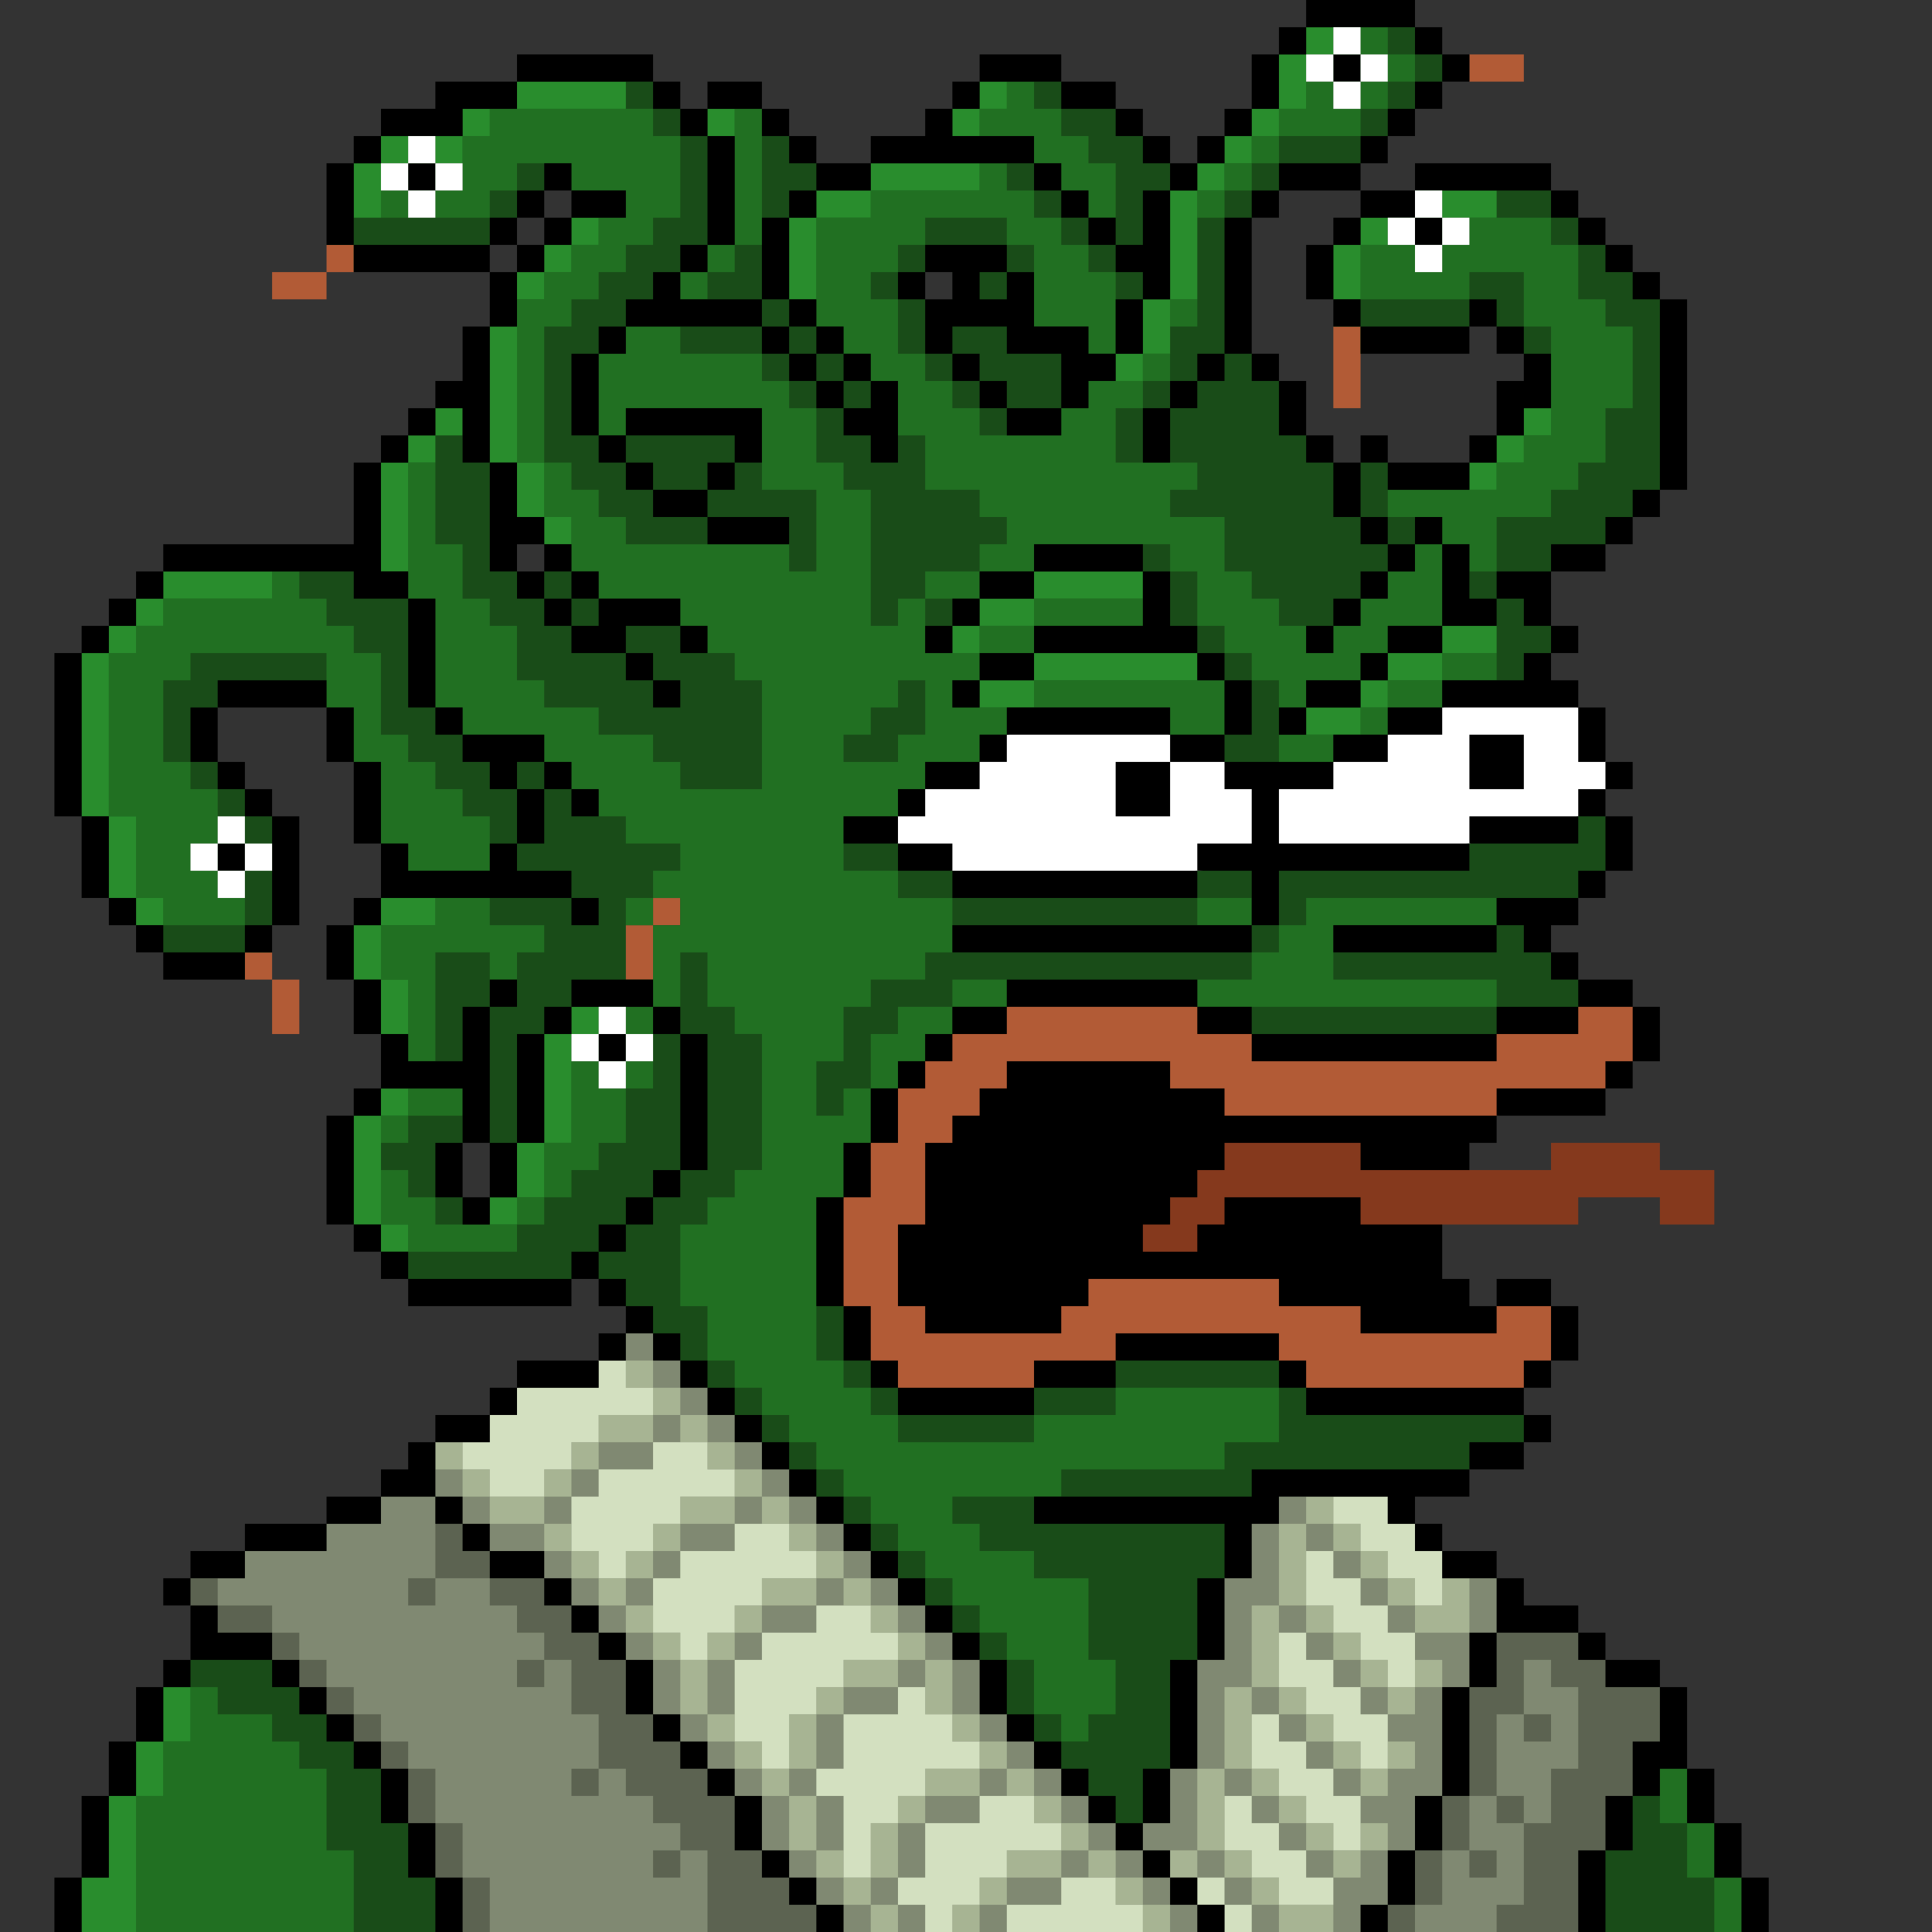 <svg id="Layer_1" data-name="Layer 1" xmlns="http://www.w3.org/2000/svg" viewBox="0 0 1080 1080"><rect x="0" y="0" width="1080" height="1080" fill="#333333" stroke="none"/><defs><style>.cls-1{fill:#194c18;}.cls-2{fill:#808972;}.cls-3{fill:#5c6351;}.cls-4{fill:#fff;}.cls-5{fill:#b25b36;}.cls-6{fill:#85391d;}.cls-7{fill:#a7b493;}.cls-8{fill:#d3e0c0;}.cls-9{fill:#217022;}.cls-10{fill:#298d2d;}</style></defs><title>gorgon</title><path class="cls-1" d="M91.27,943.1,76.06,973.52l-15.21,30.42-15.22,45.64L36.43,1080h952.3L943.1,988.73,927.89,943.1l-30.43-15.21-15.21-15.21-35.58-7.61-10-22.82L806.2,867,791,851.83l-7.61-22.68,38-7.74,30.42-15.21,7.61-7.61-7.61-7.6L791,730.14v-84L892.42,582l-10.17-34.39L867,532.39l-7.6-18.84L882.25,502l15.21-15.21,4.33-12.83-4.33-17.59-38-73.56,7.6-17.71,7.61-7.61-7.61-7.6-7.6-11.39,7.6-19,30.42-15.21,30.43-30.43,7.6-38-7.6-68.45L867,106.48,829,96l-38,10.47-30.43,15.21L745.35,136.9l-7.6,15.21,7.6,15.21,5.49,2.9-5.49,12.32,15.21,15.21,60.85-15.21,7.6-7.61,7.61,7.61,15.21,15.21,7.61,9.21-22.82,36.42-15.21,15.21-17.61,9.26-28-9.26-7.6-4.07-7.61,4.07-7.6,9.26-7.61-9.26-15.21-15.21L714.93,213l-15.21-15.21-5.8-30.43,5.8-45.63,15.21-15.21,45.63-15.21L806.2,45.63l7.6-7.6-7.6-7.61L791,15.21l-30.43-7.6-30.42,7.6L714.93,30.42,699.72,60.85,669.3,91.27l-7.61,6.18-7.61-6.18L623.66,60.85,593.24,45.63,585.63,38l-38,7.6L532.39,60.85,524.79,82l-38,9.32-15.21,7.6-15.21-7.6L425.92,60.85,410.7,53.24l-15.21,7.61-7.6,3.81-7.61-3.81L365.07,45.63,338.33,38,289,45.63,213,76.06,197.75,91.27,182.54,136.9l15.21,15.21L273.8,136.9l30.43-30.42,7.6-7.61,7.61,7.61,7.6,6.45-7.6,8.76L289,152.11,273.8,182.54,262.68,213l-19.3,15.21L213,258.59l-7.61,50.69L91.27,319.44,45.63,365.07l-9.2,17,9.2,74.28L60.85,502l30.42,30.42,45.63,15.22,15.21-15.22-5.44-5.87,5.44-9.34,10.77-32.45-10.77-28.39-30.42-30.42-7.61-15.22,7.61-15.21,33.63-9.83,27.22,9.83,15.21,30.43L213,471.55l7.6,17.51L213,502l-15.21,15.21L190.14,529l7.61,18.57L213,578l7.6,18.74L213,608.45l-15.21,15.21-9.29,10.94,9.29,49.91,30.42,30.42,50.36,9.74,40.91-9.74,7.6-7.61,7.61,7.61,30.42,30.42L106.48,927.89ZM525.41,149l7,3.14,3.73,7.28-3.73,7.93L525,170.76l-7.85-3.44L514,159.2l3.23-7.09Zm-244,501.85L273.8,669.3l-6.39,8.55-8.82-8.55-6.21-17.85,6.21-12.58,9.07-5.86,6.14,5.86ZM297.76,327l-8.75-7.6-5.84-6.39,5.84-8.82,8.84-7.61,6.38,7.61,3.76,7.6-3.76,7.61Z"/><polygon class="cls-2" points="713.01 828.43 780.02 828.43 790.99 851.83 806.2 867.04 836.62 882.25 844.23 899.4 836.62 912.68 821.41 943.1 806.2 1003.94 775.77 1064.79 768.17 1080 463.94 1080 456.34 1064.79 425.92 1034.37 410.7 1003.94 365.07 958.31 349.86 927.89 304.23 882.25 273.8 867.04 243.38 836.62 238.54 815.46 243.38 806.2 273.8 790.99 289.01 775.77 334.65 760.56 349.86 745.35 357.46 737.75 365.07 745.35 547.61 927.89 562.82 958.31 623.66 1019.15 631.27 1026.76 638.87 1019.15 654.09 988.73 669.3 927.89 684.51 882.25 697.52 842.48 713.01 828.43"/><polygon class="cls-3" points="847.03 901.56 882.25 912.68 897.47 927.89 927.89 943.1 933.13 977.58 912.68 1003.94 897.47 1034.37 889.86 1080 768.17 1080 775.77 1064.79 806.2 1003.94 821.41 943.1 836.62 912.68 847.03 901.56"/><polygon class="cls-3" points="101.28 889.86 106.48 882.25 136.9 867.04 182.53 851.83 212.96 836.62 233.85 829.01 243.38 836.62 273.8 867.04 304.23 882.25 349.86 927.89 365.07 958.31 410.7 1003.94 425.92 1034.37 471.55 1080 258.59 1080 243.38 1049.58 212.96 988.73 152.11 927.89 112.44 916.69 106.48 897.47 101.28 889.86"/><polygon class="cls-4" points="492.53 462.4 501.97 456.34 517.18 441.13 547.61 425.92 562.82 410.7 617.9 401.51 654.09 410.7 684.51 425.92 730.14 435.38 745.35 425.92 775.77 410.7 806.2 395.49 847.39 387.89 882.25 395.49 897.47 425.92 905.07 433.52 897.47 441.13 882.25 456.34 821.41 471.55 669.3 486.76 567.82 494.37 532.39 486.76 501.97 471.55 492.53 462.4"/><polygon class="cls-5" points="922.92 578.03 912.68 562.82 897.47 555.21 882.25 562.82 836.62 578.03 750.48 585.63 699.72 578.03 669.3 562.82 611.17 555.21 562.82 562.82 532.39 578.03 501.97 608.45 486.76 638.87 471.55 669.3 463.94 704.38 471.55 730.14 486.76 760.56 501.97 775.77 547.61 785.55 578.03 775.77 623.66 760.56 669.3 754.81 714.93 760.56 730.14 775.77 798.59 783.38 851.83 775.77 867.04 760.56 877.29 741.84 867.04 730.14 854.71 722.53 836.62 730.14 813.8 739.44 787.95 703.89 815.81 635.2 836.62 623.66 897.47 608.45 912.68 593.24 922.92 578.03"/><polygon class="cls-6" points="623.66 673.39 633.03 706.54 686.11 705.58 806.2 684.51 821.41 654.08 759.36 629.44 646.72 631.84 623.66 673.39"/><polygon class="cls-7" points="730.14 1080 745.35 1080 745.35 1064.79 730.14 1064.79 714.93 1064.79 714.93 1080 730.14 1080"/><rect class="cls-7" x="638.87" y="1064.79" width="15.21" height="15.21"/><rect class="cls-7" x="532.39" y="1064.79" width="15.21" height="15.21"/><rect class="cls-7" x="486.76" y="1064.79" width="15.21" height="15.21"/><rect class="cls-7" x="699.72" y="1049.58" width="15.21" height="15.21"/><rect class="cls-7" x="623.66" y="1049.58" width="15.21" height="15.21"/><rect class="cls-7" x="547.61" y="1049.58" width="15.21" height="15.21"/><rect class="cls-7" x="471.55" y="1049.58" width="15.21" height="15.21"/><rect class="cls-7" x="745.35" y="1034.37" width="15.21" height="15.21"/><rect class="cls-7" x="684.51" y="1034.37" width="15.21" height="15.21"/><rect class="cls-7" x="654.08" y="1034.37" width="15.21" height="15.21"/><rect class="cls-7" x="608.45" y="1034.37" width="15.21" height="15.21"/><polygon class="cls-7" points="562.82 1034.37 562.82 1049.58 578.03 1049.58 593.24 1049.58 593.24 1034.37 578.03 1034.37 562.82 1034.37"/><rect class="cls-7" x="456.34" y="1034.37" width="15.21" height="15.21"/><rect class="cls-7" x="760.56" y="1019.15" width="15.21" height="15.21"/><rect class="cls-7" x="730.14" y="1019.15" width="15.21" height="15.21"/><rect class="cls-7" x="593.24" y="1019.15" width="15.21" height="15.21"/><polygon class="cls-7" points="486.76 1034.37 486.76 1049.58 501.97 1049.58 501.97 1034.37 501.97 1019.15 486.76 1019.15 486.76 1034.37"/><rect class="cls-7" x="714.93" y="1003.94" width="15.21" height="15.21"/><rect class="cls-7" x="578.03" y="1003.94" width="15.21" height="15.21"/><rect class="cls-7" x="501.97" y="1003.94" width="15.21" height="15.21"/><polygon class="cls-7" points="456.34 1003.94 441.13 1003.94 441.13 1019.15 441.13 1034.37 456.34 1034.37 456.34 1019.15 456.34 1003.94"/><rect class="cls-7" x="760.56" y="988.73" width="15.21" height="15.21"/><rect class="cls-7" x="699.72" y="988.73" width="15.21" height="15.21"/><polygon class="cls-7" points="669.3 1003.94 669.3 1019.15 669.3 1034.37 684.51 1034.37 684.51 1019.15 684.51 1003.94 684.51 988.73 669.3 988.73 669.3 1003.94"/><rect class="cls-7" x="562.82" y="988.73" width="15.21" height="15.21"/><polygon class="cls-7" points="517.18 988.73 517.18 1003.94 532.39 1003.94 547.61 1003.94 547.61 988.73 532.39 988.73 517.18 988.73"/><rect class="cls-7" x="425.92" y="988.73" width="15.21" height="15.21"/><rect class="cls-7" x="775.77" y="973.52" width="15.21" height="15.21"/><rect class="cls-7" x="745.35" y="973.52" width="15.21" height="15.21"/><rect class="cls-7" x="547.61" y="973.52" width="15.21" height="15.21"/><rect class="cls-7" x="410.7" y="973.52" width="15.21" height="15.21"/><rect class="cls-7" x="730.14" y="958.31" width="15.21" height="15.21"/><rect class="cls-7" x="532.39" y="958.31" width="15.21" height="15.21"/><polygon class="cls-7" points="441.13 973.52 441.13 988.73 456.34 988.73 456.34 973.52 456.34 958.31 441.13 958.31 441.13 973.52"/><rect class="cls-7" x="395.49" y="958.31" width="15.21" height="15.21"/><rect class="cls-7" x="775.77" y="943.1" width="15.21" height="15.21"/><rect class="cls-7" x="714.93" y="943.1" width="15.21" height="15.21"/><polygon class="cls-7" points="684.51 958.31 684.51 973.52 684.51 988.73 699.72 988.73 699.72 973.52 699.72 958.31 699.72 943.1 684.51 943.1 684.51 958.31"/><polygon class="cls-7" points="517.18 958.31 532.39 958.31 532.39 943.1 532.39 927.89 517.18 927.89 517.18 943.1 517.18 958.31"/><rect class="cls-7" x="456.34" y="943.1" width="15.21" height="15.21"/><rect class="cls-7" x="790.99" y="927.89" width="15.21" height="15.21"/><rect class="cls-7" x="760.56" y="927.89" width="15.21" height="15.21"/><polygon class="cls-7" points="471.55 927.89 471.55 943.1 486.76 943.1 501.97 943.1 501.97 927.89 486.76 927.89 471.55 927.89"/><polygon class="cls-7" points="395.49 927.89 380.28 927.89 380.28 943.1 380.28 958.31 395.49 958.31 395.49 943.1 395.49 927.89"/><rect class="cls-7" x="745.35" y="912.68" width="15.21" height="15.21"/><rect class="cls-7" x="501.97" y="912.68" width="15.21" height="15.21"/><rect class="cls-7" x="395.49" y="912.68" width="15.21" height="15.21"/><rect class="cls-7" x="365.07" y="912.68" width="15.21" height="15.21"/><rect class="cls-7" x="730.14" y="897.46" width="15.21" height="15.21"/><polygon class="cls-7" points="699.72 912.68 699.72 927.89 699.72 943.1 714.93 943.1 714.93 927.89 714.93 912.68 714.93 897.47 699.72 897.47 699.72 912.68"/><rect class="cls-7" x="486.76" y="897.46" width="15.21" height="15.21"/><rect class="cls-7" x="410.7" y="897.46" width="15.21" height="15.21"/><rect class="cls-7" x="349.86" y="897.46" width="15.21" height="15.21"/><polygon class="cls-7" points="806.2 882.25 806.2 897.47 790.99 897.47 790.99 912.68 806.2 912.68 821.41 912.68 821.41 897.47 821.41 882.25 806.2 882.25"/><rect class="cls-7" x="775.77" y="882.25" width="15.21" height="15.21"/><rect class="cls-7" x="471.55" y="882.25" width="15.21" height="15.21"/><polygon class="cls-7" points="425.92 882.25 425.92 897.47 441.13 897.47 456.34 897.47 456.34 882.25 441.13 882.25 425.92 882.25"/><rect class="cls-7" x="334.65" y="882.25" width="15.21" height="15.21"/><rect class="cls-7" x="760.56" y="867.04" width="15.21" height="15.21"/><rect class="cls-7" x="456.34" y="867.04" width="15.21" height="15.21"/><rect class="cls-7" x="349.86" y="867.04" width="15.21" height="15.21"/><rect class="cls-7" x="319.44" y="867.04" width="15.21" height="15.21"/><rect class="cls-7" x="745.35" y="851.83" width="15.21" height="15.21"/><polygon class="cls-7" points="714.93 867.04 714.93 882.25 714.93 897.47 730.14 897.47 730.14 882.25 730.14 867.04 730.14 851.83 714.93 851.83 714.93 867.04"/><rect class="cls-7" x="441.13" y="851.83" width="15.21" height="15.21"/><rect class="cls-7" x="365.07" y="851.83" width="15.21" height="15.21"/><rect class="cls-7" x="304.23" y="851.83" width="15.21" height="15.21"/><rect class="cls-7" x="730.14" y="836.62" width="15.21" height="15.21"/><rect class="cls-7" x="425.92" y="836.62" width="15.21" height="15.21"/><polygon class="cls-7" points="380.28 836.62 380.28 851.83 395.49 851.83 410.7 851.83 410.7 836.62 395.49 836.62 380.28 836.62"/><polygon class="cls-7" points="289.01 836.62 273.8 836.62 273.8 851.83 289.01 851.83 304.23 851.83 304.23 836.62 289.01 836.62"/><rect class="cls-7" x="410.7" y="821.41" width="15.21" height="15.21"/><rect class="cls-7" x="304.23" y="821.41" width="15.21" height="15.21"/><rect class="cls-7" x="258.59" y="821.41" width="15.21" height="15.21"/><rect class="cls-7" x="395.49" y="806.2" width="15.21" height="15.21"/><rect class="cls-7" x="319.44" y="806.2" width="15.21" height="15.21"/><rect class="cls-7" x="243.38" y="806.2" width="15.21" height="15.21"/><rect class="cls-7" x="380.28" y="790.99" width="15.21" height="15.21"/><polygon class="cls-7" points="365.07 806.2 365.07 790.99 349.86 790.99 334.65 790.99 334.65 806.2 349.86 806.2 365.07 806.2"/><rect class="cls-7" x="365.07" y="775.77" width="15.21" height="15.21"/><rect class="cls-7" x="349.86" y="760.56" width="15.21" height="15.21"/><rect class="cls-8" x="684.51" y="1064.79" width="15.21" height="15.21"/><rect class="cls-8" x="669.3" y="1049.58" width="15.21" height="15.21"/><polygon class="cls-8" points="623.66 1049.58 608.45 1049.58 593.24 1049.58 593.24 1064.79 578.03 1064.79 562.82 1064.79 562.82 1080 578.03 1080 593.24 1080 608.45 1080 623.66 1080 638.87 1080 638.87 1064.79 623.66 1064.79 623.66 1049.58"/><polygon class="cls-8" points="730.14 1034.37 714.93 1034.37 714.93 1019.15 699.72 1019.15 699.72 1003.94 684.51 1003.94 684.51 1019.15 684.51 1034.37 699.72 1034.37 699.72 1049.58 714.93 1049.58 714.93 1064.79 730.14 1064.79 745.35 1064.79 745.35 1049.58 730.14 1049.58 730.14 1034.37"/><polygon class="cls-8" points="562.82 1034.37 578.03 1034.37 593.24 1034.37 593.24 1019.15 578.03 1019.15 578.03 1003.94 562.82 1003.94 547.61 1003.94 547.61 1019.15 532.39 1019.15 517.18 1019.15 517.18 1034.37 517.18 1049.58 501.97 1049.58 501.97 1064.79 517.18 1064.79 517.18 1080 532.39 1080 532.39 1064.79 547.61 1064.79 547.61 1049.58 562.82 1049.58 562.82 1034.37"/><polygon class="cls-8" points="501.97 1003.94 517.18 1003.94 517.18 988.73 532.39 988.73 547.61 988.73 547.61 973.52 532.39 973.52 532.39 958.31 517.18 958.31 517.18 943.1 501.97 943.1 501.97 958.31 486.76 958.31 471.55 958.31 471.55 973.52 471.55 988.73 456.34 988.73 456.34 1003.94 471.55 1003.94 471.55 1019.15 471.55 1034.37 471.55 1049.58 486.76 1049.58 486.76 1034.37 486.76 1019.15 501.97 1019.15 501.97 1003.94"/><polygon class="cls-8" points="745.35 988.73 730.14 988.73 730.14 973.52 714.93 973.52 714.93 958.31 699.72 958.31 699.72 973.52 699.72 988.73 714.93 988.73 714.93 1003.94 730.14 1003.94 730.14 1019.15 745.35 1019.15 745.35 1034.37 760.56 1034.37 760.56 1019.15 760.56 1003.94 745.35 1003.94 745.35 988.73"/><polygon class="cls-8" points="760.56 943.1 745.35 943.1 745.35 927.89 730.14 927.89 730.14 912.68 714.93 912.68 714.93 927.89 714.93 943.1 730.14 943.1 730.14 958.31 745.35 958.31 745.35 973.52 760.56 973.52 760.56 988.73 775.77 988.73 775.77 973.52 775.77 958.31 760.56 958.31 760.56 943.1"/><polygon class="cls-8" points="456.34 943.1 471.55 943.1 471.55 927.89 486.76 927.89 501.97 927.89 501.97 912.68 486.76 912.68 486.76 897.47 471.55 897.47 456.34 897.47 456.34 912.68 441.13 912.68 425.92 912.68 425.92 927.89 410.7 927.89 410.7 943.1 410.7 958.31 410.7 973.52 425.92 973.52 425.92 988.73 441.13 988.73 441.13 973.52 441.13 958.31 456.34 958.31 456.34 943.1"/><polygon class="cls-8" points="775.77 897.47 760.56 897.47 760.56 882.25 745.35 882.25 745.35 867.04 730.14 867.04 730.14 882.25 730.14 897.47 745.35 897.47 745.35 912.68 760.56 912.68 760.56 927.89 775.77 927.89 775.77 943.1 790.99 943.1 790.99 927.89 790.99 912.68 775.77 912.68 775.77 897.47"/><polygon class="cls-8" points="410.7 897.47 425.92 897.47 425.92 882.25 441.13 882.25 456.34 882.25 456.34 867.04 441.13 867.04 441.13 851.83 425.92 851.83 410.7 851.83 410.7 867.04 395.49 867.04 380.28 867.04 380.28 882.25 365.07 882.25 365.07 897.47 365.07 912.68 380.28 912.68 380.28 927.89 395.49 927.89 395.49 912.68 410.7 912.68 410.7 897.47"/><polygon class="cls-8" points="790.99 867.04 790.99 851.83 775.77 851.83 775.77 836.62 760.56 836.62 745.35 836.62 745.35 851.83 760.56 851.83 760.56 867.04 775.77 867.04 775.77 882.25 790.99 882.25 790.99 897.47 806.2 897.47 806.2 882.25 806.2 867.04 790.99 867.04"/><polygon class="cls-8" points="365.07 851.83 380.28 851.83 380.28 836.62 395.49 836.62 410.7 836.62 410.7 821.41 395.49 821.41 395.49 806.2 380.28 806.2 365.07 806.2 365.07 821.41 349.86 821.41 334.65 821.41 334.65 836.62 319.44 836.62 319.44 851.83 319.44 867.04 334.65 867.04 334.65 882.25 349.86 882.25 349.86 867.04 365.07 867.04 365.07 851.83"/><polygon class="cls-8" points="319.44 806.2 334.65 806.2 334.65 790.99 349.86 790.99 365.07 790.99 365.07 775.77 349.86 775.77 349.86 760.56 334.65 760.56 334.65 775.77 319.44 775.77 304.23 775.77 289.01 775.77 289.01 790.99 273.8 790.99 273.8 806.2 258.59 806.2 258.59 821.41 273.8 821.41 273.8 836.62 289.01 836.62 304.23 836.62 304.23 821.41 319.44 821.41 319.44 806.2"/><polygon class="cls-2" points="836.62 1003.94 821.41 1003.94 821.41 1019.15 821.41 1034.37 836.62 1034.37 836.62 1049.58 821.41 1049.58 821.41 1034.37 806.2 1034.37 806.2 1049.58 806.2 1064.79 790.99 1064.79 790.99 1080 806.2 1080 821.41 1080 836.62 1080 836.62 1064.79 851.83 1064.79 851.83 1049.58 851.83 1034.37 851.83 1019.15 836.62 1019.15 836.62 1003.94"/><polygon class="cls-2" points="867.04 943.1 867.04 927.89 851.83 927.89 851.83 943.1 851.83 958.31 867.04 958.31 867.04 973.52 851.83 973.52 851.83 958.31 836.62 958.31 836.62 973.52 836.62 988.73 836.62 1003.94 851.83 1003.94 851.83 1019.15 867.04 1019.15 867.04 1003.94 867.04 988.73 882.25 988.73 882.25 973.52 882.25 958.31 882.25 943.1 867.04 943.1"/><polygon class="cls-2" points="212.96 836.62 212.96 851.83 197.75 851.83 182.53 851.83 182.53 867.04 167.32 867.04 152.11 867.04 136.9 867.04 136.9 882.25 121.69 882.25 121.69 897.47 136.9 897.47 152.11 897.47 152.11 912.68 167.32 912.68 167.32 927.89 182.53 927.89 182.53 943.1 197.75 943.1 197.75 958.31 212.96 958.31 212.96 973.52 228.17 973.52 228.17 988.73 243.38 988.73 243.38 1003.94 243.38 1019.15 258.59 1019.15 258.59 1034.37 258.59 1049.58 273.8 1049.58 273.8 1064.79 273.8 1080 289.01 1080 304.23 1080 319.44 1080 334.65 1080 349.86 1080 365.07 1080 380.28 1080 395.49 1080 395.49 1064.79 395.49 1049.58 395.49 1034.37 380.28 1034.37 380.28 1049.58 365.07 1049.58 365.07 1034.37 380.28 1034.37 380.28 1019.15 365.07 1019.15 365.07 1003.94 349.86 1003.94 349.86 988.73 334.65 988.73 334.65 1003.94 319.44 1003.94 319.44 988.73 334.65 988.73 334.65 973.52 334.65 958.31 319.44 958.31 319.44 943.1 319.44 927.89 304.23 927.89 304.23 943.1 289.01 943.1 289.01 927.89 304.23 927.89 304.23 912.68 289.01 912.68 289.01 897.47 273.8 897.47 273.8 882.25 258.59 882.25 243.38 882.25 243.38 897.47 228.17 897.47 228.17 882.25 243.38 882.25 243.38 867.04 243.38 851.83 243.38 836.62 228.17 836.62 212.96 836.62"/><polygon class="cls-6" points="943.1 654.08 927.89 654.08 927.89 638.87 912.68 638.87 897.47 638.87 882.25 638.87 867.04 638.87 867.04 654.08 851.83 654.08 836.62 654.08 821.41 654.08 806.2 654.08 790.99 654.08 775.77 654.08 760.56 654.08 760.56 638.87 745.35 638.87 730.14 638.87 714.93 638.87 699.72 638.87 684.51 638.87 684.51 654.08 669.3 654.08 669.3 669.3 654.09 669.3 654.09 684.51 638.87 684.51 638.87 699.72 654.09 699.72 669.3 699.72 669.3 684.51 684.51 684.51 684.51 669.3 699.72 669.3 714.93 669.3 730.14 669.3 745.35 669.3 760.56 669.3 760.56 684.51 775.77 684.51 790.99 684.51 806.2 684.51 821.41 684.51 836.62 684.51 851.83 684.51 867.04 684.51 882.25 684.51 882.25 669.3 897.47 669.3 912.68 669.3 927.89 669.3 927.89 684.51 943.1 684.51 958.31 684.51 958.31 669.3 958.31 654.08 943.1 654.08"/><polygon class="cls-5" points="152.11 562.82 152.11 578.03 167.32 578.03 167.32 562.82 167.32 547.61 152.11 547.61 152.11 562.82"/><rect class="cls-5" x="136.9" y="532.39" width="15.21" height="15.21"/><polygon class="cls-5" points="349.86 532.39 349.86 547.61 365.07 547.61 365.07 532.39 365.07 517.18 349.86 517.18 349.86 532.39"/><rect class="cls-5" x="365.07" y="501.97" width="15.21" height="15.21"/><polygon class="cls-5" points="760.56 212.96 760.56 197.75 760.56 182.53 745.35 182.53 745.35 197.75 745.35 212.96 745.35 228.17 760.56 228.17 760.56 212.96"/><polygon class="cls-5" points="152.11 152.11 152.11 167.32 167.32 167.32 182.53 167.32 182.53 152.11 167.32 152.11 152.11 152.11"/><rect class="cls-5" x="182.54" y="136.9" width="15.21" height="15.21"/><polygon class="cls-5" points="851.83 45.63 851.83 30.42 836.62 30.42 821.41 30.42 821.41 45.63 836.62 45.63 851.83 45.63"/><polygon class="cls-9" points="958.31 1049.58 958.31 1064.79 958.31 1080 973.52 1080 973.52 1064.79 973.52 1049.58 958.31 1049.58"/><polygon class="cls-9" points="958.31 1019.15 943.1 1019.15 943.1 1034.37 943.1 1049.58 958.31 1049.58 958.31 1034.37 958.31 1019.15"/><polygon class="cls-9" points="182.53 1019.15 182.53 1003.94 182.53 988.73 167.32 988.73 167.32 973.52 152.11 973.52 152.11 958.31 136.9 958.31 121.69 958.31 121.69 943.1 106.48 943.1 106.48 958.31 106.48 973.52 91.27 973.52 91.27 988.73 91.27 1003.94 76.06 1003.94 76.06 1019.15 76.06 1034.37 76.06 1049.58 76.06 1064.79 76.06 1080 91.27 1080 106.48 1080 121.69 1080 136.9 1080 152.11 1080 167.32 1080 182.53 1080 197.75 1080 197.75 1064.79 197.75 1049.58 197.75 1034.37 182.53 1034.37 182.53 1019.15"/><polygon class="cls-9" points="943.1 988.73 927.89 988.73 927.89 1003.94 927.89 1019.15 943.1 1019.15 943.1 1003.94 943.1 988.73"/><polygon class="cls-9" points="258.59 684.51 243.38 684.51 243.38 669.3 228.17 669.3 228.17 654.08 212.96 654.08 212.96 669.3 212.96 684.51 228.17 684.51 228.17 699.72 243.38 699.72 258.59 699.72 273.8 699.72 289.01 699.72 289.01 684.51 273.8 684.51 258.59 684.51"/><rect class="cls-9" x="289.01" y="669.3" width="15.21" height="15.21"/><rect class="cls-9" x="212.96" y="623.66" width="15.21" height="15.21"/><polygon class="cls-9" points="228.17 608.45 228.17 623.66 243.38 623.66 258.59 623.66 258.59 608.45 243.38 608.45 228.17 608.45"/><polygon class="cls-9" points="501.97 593.24 517.18 593.24 517.18 578.03 532.39 578.03 532.39 562.82 517.18 562.82 501.97 562.82 501.97 578.03 486.76 578.03 486.76 593.24 486.76 608.45 501.97 608.45 501.97 593.24"/><rect class="cls-9" x="349.86" y="593.24" width="15.21" height="15.21"/><polygon class="cls-9" points="334.65 593.24 319.44 593.24 319.44 608.45 319.44 623.66 319.44 638.87 304.23 638.87 304.23 654.08 304.23 669.3 319.44 669.3 319.44 654.08 334.65 654.08 334.65 638.87 349.86 638.87 349.86 623.66 349.86 608.45 334.65 608.45 334.65 593.24"/><rect class="cls-9" x="349.86" y="562.82" width="15.21" height="15.21"/><polygon class="cls-9" points="562.82 562.82 562.82 547.61 547.61 547.61 532.39 547.61 532.39 562.82 547.61 562.82 562.82 562.82"/><polygon class="cls-9" points="289.01 547.61 289.01 532.39 304.23 532.39 304.23 517.18 289.01 517.18 273.8 517.18 273.8 501.97 258.59 501.97 243.38 501.97 243.38 517.18 228.17 517.18 212.96 517.18 212.96 532.39 212.96 547.61 228.17 547.61 228.17 562.82 228.17 578.03 228.17 593.24 243.38 593.24 243.38 578.03 243.38 562.82 243.38 547.61 243.38 532.39 258.59 532.39 273.8 532.39 273.8 547.61 289.01 547.61"/><polygon class="cls-9" points="669.3 501.97 669.3 517.18 684.51 517.18 699.72 517.18 699.72 501.97 684.51 501.97 669.3 501.97"/><rect class="cls-9" x="349.86" y="501.97" width="15.21" height="15.21"/><polygon class="cls-9" points="790.99 501.97 775.77 501.97 760.56 501.97 745.35 501.97 730.14 501.97 730.14 517.18 714.93 517.18 714.93 532.39 699.72 532.39 699.72 547.61 684.51 547.61 669.3 547.61 669.3 562.82 684.51 562.82 699.72 562.82 714.93 562.82 730.14 562.82 745.35 562.82 760.56 562.82 775.77 562.82 790.99 562.82 806.2 562.82 821.41 562.82 836.62 562.82 836.62 547.61 821.41 547.61 806.2 547.61 790.99 547.61 775.77 547.61 760.56 547.61 745.35 547.61 745.35 532.39 745.35 517.18 760.56 517.18 775.77 517.18 790.99 517.18 806.2 517.18 821.41 517.18 836.62 517.18 836.62 501.97 790.99 501.97"/><polygon class="cls-9" points="745.35 425.92 745.35 410.7 730.14 410.7 714.93 410.7 714.93 425.92 730.14 425.92 745.35 425.92"/><polygon class="cls-9" points="197.75 425.92 212.96 425.92 212.96 441.13 212.96 456.34 212.96 471.55 228.17 471.55 228.17 486.76 243.38 486.76 258.59 486.76 273.8 486.76 273.8 471.55 273.8 456.34 258.59 456.34 258.59 441.13 243.38 441.13 243.38 425.92 228.17 425.92 228.17 410.7 212.96 410.7 212.96 395.49 212.96 380.28 212.96 365.07 197.75 365.07 197.75 349.86 182.53 349.86 182.53 334.65 167.32 334.65 167.32 319.44 152.11 319.44 152.11 334.65 136.9 334.65 121.69 334.65 106.48 334.65 91.27 334.65 91.27 349.86 76.06 349.86 76.06 365.07 60.84 365.07 60.84 380.28 60.84 395.49 60.84 410.7 60.84 425.92 60.84 441.13 60.84 456.34 76.06 456.34 76.06 471.55 76.06 486.76 76.06 501.97 91.27 501.97 91.27 517.18 106.48 517.18 121.69 517.18 136.9 517.18 136.9 501.97 121.69 501.97 121.69 486.76 106.48 486.76 106.48 471.55 121.69 471.55 121.69 456.34 121.69 441.13 106.48 441.13 106.48 425.92 91.27 425.92 91.27 410.7 91.27 395.49 91.27 380.28 106.48 380.28 106.48 365.07 121.69 365.07 136.9 365.07 152.11 365.07 167.32 365.07 182.53 365.07 182.53 380.28 182.53 395.49 197.75 395.49 197.75 410.7 197.75 425.92"/><rect class="cls-9" x="760.56" y="395.49" width="15.21" height="15.21"/><polygon class="cls-9" points="669.3 410.7 684.51 410.7 684.51 395.49 684.51 380.28 669.3 380.28 654.09 380.28 638.87 380.28 623.66 380.28 608.45 380.28 593.24 380.28 578.03 380.28 578.03 395.49 593.24 395.49 608.45 395.49 623.66 395.49 638.87 395.49 654.09 395.49 654.09 410.7 669.3 410.7"/><polygon class="cls-9" points="775.77 380.28 775.77 395.49 790.99 395.49 806.2 395.49 806.2 380.28 790.99 380.28 775.77 380.28"/><polygon class="cls-9" points="806.2 365.07 806.2 380.28 821.41 380.28 836.62 380.28 836.62 365.07 821.41 365.07 806.2 365.07"/><polygon class="cls-9" points="578.03 365.07 578.03 349.86 562.82 349.86 547.61 349.86 547.61 365.07 562.82 365.07 578.03 365.07"/><polygon class="cls-9" points="608.45 349.86 623.66 349.86 638.87 349.86 638.87 334.65 623.66 334.65 608.45 334.65 593.24 334.65 578.03 334.65 578.03 349.86 593.24 349.86 608.45 349.86"/><path class="cls-9" d="M502,349.86H486.76V273.8H471.55V258.59H456.34V228.17H441.13V213H425.92V197.75H380.28V182.54H349.86v15.21H334.65v45.63h15.21V228.17h76.06V273.8h30.42v45.64H441.13V304.23H349.86V289H334.65V273.8H319.44V258.59H304.23V289h15.21v30.43h15.21v15.21h45.63v15.21h15.21v15.21H410.7v15.21h15.22v60.85H380.28V425.92H365.07V410.7H334.65V395.49H304.23V380.28H289V349.86H273.8V334.65H258.59V304.23H243.38V258.59H228.17v76.06h15.21v60.84h15.21V410.7h45.64v15.22h15.21v15.21h15.21v15.21h15.21v15.21h30.42v15.21H365.07V502h15.21v15.21H365.07v45.64h15.21V532.39h15.21v30.43H410.7V578h15.22v76.05H410.7V669.3H395.49v15.21H380.28v45.63h15.21v30.42H410.7v15.21h15.22V791h15.21V806.2h15.21v15.21h15.21v15.21h15.21v15.21H502V867h15.21v15.21h15.21v15.21h15.22v15.22h15.21v15.21H578v30.42h15.21v15.21h15.21V958.31h15.21V927.89H608.45V882.25H578V867H547.61V851.83H532.39V836.62h60.85V821.41h91.27V806.2h30.42V775.77H623.66V791H578V806.2H502V791H486.76V775.77H471.55V760.56H456.34V669.3h15.21V638.87h15.21V608.45H471.55v15.21H456.34V593.24h15.21V562.82h15.21V547.61h30.42V532.39h15.21V502H502V486.76H471.55V456.34H502V441.13h15.21V425.92h30.43V410.7h15.21V395.49H532.39V380.28h15.22V365.07H517.18V334.65H502Zm15.21,45.63V410.7H502v15.22H471.55V410.7h15.21V395.49H502V380.28h15.21Z"/><polygon class="cls-9" points="517.18 319.44 517.18 334.65 532.39 334.65 547.61 334.65 547.61 319.44 532.39 319.44 517.18 319.44"/><polygon class="cls-9" points="790.99 319.44 775.77 319.44 775.77 334.65 760.56 334.65 760.56 349.86 745.35 349.86 745.35 365.07 730.14 365.07 730.14 349.86 714.93 349.86 714.93 334.65 699.72 334.65 699.72 319.44 684.51 319.44 684.51 304.23 684.51 289.01 669.3 289.01 654.09 289.01 654.09 273.8 669.3 273.8 669.3 258.59 654.09 258.59 638.87 258.59 623.66 258.59 623.66 243.38 623.66 228.17 638.87 228.17 638.87 212.96 623.66 212.96 608.45 212.96 608.45 228.17 593.24 228.17 593.24 243.38 578.03 243.38 562.82 243.38 547.61 243.38 547.61 228.17 532.39 228.17 532.39 212.96 517.18 212.96 517.18 197.75 501.97 197.75 501.97 182.53 501.97 167.32 486.76 167.32 486.76 152.11 501.97 152.11 501.97 136.9 517.18 136.9 517.18 121.69 532.39 121.69 547.61 121.69 562.82 121.69 562.82 136.9 578.03 136.9 578.03 152.11 578.03 167.32 578.03 182.53 593.24 182.53 608.45 182.53 608.45 197.75 623.66 197.75 623.66 182.53 623.66 167.32 623.66 152.11 608.45 152.11 608.45 136.9 593.24 136.9 593.24 121.69 578.03 121.69 578.03 106.48 562.82 106.48 562.82 91.27 547.61 91.27 547.61 106.48 532.39 106.48 517.18 106.48 501.97 106.48 486.76 106.48 486.76 121.69 471.55 121.69 456.34 121.69 456.34 136.9 456.34 152.11 456.34 167.32 456.34 182.53 471.55 182.53 471.55 197.75 486.76 197.75 486.76 212.96 501.97 212.96 501.97 228.17 501.97 243.38 517.18 243.38 517.18 258.59 517.18 273.8 532.39 273.8 547.61 273.8 547.61 289.01 562.82 289.01 562.82 304.23 547.61 304.23 547.61 319.44 562.82 319.44 578.03 319.44 578.03 304.23 593.24 304.23 608.45 304.23 623.66 304.23 638.87 304.23 654.09 304.23 654.09 319.44 669.3 319.44 669.3 334.65 669.3 349.86 684.51 349.86 684.51 365.07 699.72 365.07 699.72 380.28 714.93 380.28 714.93 395.49 730.14 395.49 730.14 380.28 745.35 380.28 760.56 380.28 760.56 365.07 775.77 365.07 775.77 349.86 790.99 349.86 806.2 349.86 806.2 334.65 806.2 319.44 806.2 304.23 790.99 304.23 790.99 319.44"/><polygon class="cls-9" points="304.23 228.17 304.23 212.96 304.23 197.75 304.23 182.53 319.44 182.53 319.44 167.32 334.65 167.32 334.65 152.11 349.86 152.11 349.86 136.9 365.07 136.9 365.07 121.69 380.28 121.69 380.28 106.48 380.28 91.27 380.28 76.06 365.07 76.06 365.07 60.84 349.86 60.84 334.65 60.84 319.44 60.84 304.23 60.84 289.01 60.84 273.8 60.84 273.8 76.06 258.59 76.06 258.59 91.27 258.59 106.48 243.38 106.48 243.38 121.69 258.59 121.69 273.8 121.69 273.8 106.48 289.01 106.48 289.01 91.27 304.23 91.27 319.44 91.27 319.44 106.48 334.65 106.48 349.86 106.48 349.86 121.69 334.65 121.69 334.65 136.9 319.44 136.9 319.44 152.11 304.23 152.11 304.23 167.32 289.01 167.32 289.01 182.53 289.01 197.75 289.01 212.96 289.01 228.17 289.01 243.38 289.01 258.59 304.23 258.59 304.23 243.38 304.23 228.17"/><rect class="cls-9" x="638.87" y="197.75" width="15.21" height="15.21"/><polygon class="cls-9" points="897.47 167.32 882.25 167.32 882.25 152.11 882.25 136.9 867.04 136.9 867.04 121.69 851.83 121.69 836.62 121.69 821.41 121.69 821.41 136.9 806.2 136.9 806.2 152.11 790.99 152.11 790.99 136.9 775.77 136.9 760.56 136.9 760.56 152.11 760.56 167.32 775.77 167.32 790.99 167.32 806.2 167.32 821.41 167.32 821.41 152.11 836.62 152.11 851.83 152.11 851.83 167.32 851.83 182.53 867.04 182.53 867.04 197.75 867.04 212.96 867.04 228.17 867.04 243.38 851.83 243.38 851.83 258.59 836.62 258.59 836.62 273.8 821.41 273.8 806.2 273.8 790.99 273.8 775.77 273.8 775.77 289.01 790.99 289.01 806.2 289.01 806.2 304.23 821.41 304.23 821.41 319.44 836.62 319.44 836.62 304.23 836.62 289.01 851.83 289.01 867.04 289.01 867.04 273.8 882.25 273.8 882.25 258.59 897.47 258.59 897.47 243.38 897.47 228.17 912.68 228.17 912.68 212.96 912.68 197.75 912.68 182.53 897.47 182.53 897.47 167.32"/><rect class="cls-9" x="654.08" y="167.32" width="15.21" height="15.21"/><rect class="cls-9" x="380.28" y="152.11" width="15.21" height="15.21"/><rect class="cls-9" x="395.49" y="136.9" width="15.21" height="15.21"/><polygon class="cls-9" points="425.92 121.69 425.92 106.48 425.92 91.27 425.92 76.06 425.92 60.84 410.7 60.84 410.7 76.06 410.7 91.27 410.7 106.48 410.7 121.69 410.7 136.9 425.92 136.9 425.92 121.69"/><rect class="cls-9" x="669.3" y="106.48" width="15.21" height="15.21"/><rect class="cls-9" x="212.96" y="106.48" width="15.21" height="15.21"/><rect class="cls-9" x="684.51" y="91.27" width="15.21" height="15.21"/><rect class="cls-9" x="699.72" y="76.06" width="15.21" height="15.21"/><polygon class="cls-9" points="745.35 76.06 760.56 76.06 760.56 60.84 745.35 60.84 745.35 45.63 730.14 45.63 730.14 60.84 714.93 60.84 714.93 76.06 730.14 76.06 745.35 76.06"/><polygon class="cls-9" points="578.03 76.06 578.03 91.27 593.24 91.27 593.24 106.48 608.45 106.48 608.45 121.69 623.66 121.69 623.66 106.48 623.66 91.27 608.45 91.27 608.45 76.06 593.24 76.06 593.24 60.84 578.03 60.84 578.03 45.63 562.82 45.63 562.82 60.84 547.61 60.84 547.61 76.06 562.82 76.06 578.03 76.06"/><rect class="cls-9" x="760.56" y="45.63" width="15.21" height="15.21"/><rect class="cls-9" x="775.77" y="30.42" width="15.21" height="15.21"/><rect class="cls-9" x="760.56" y="15.21" width="15.21" height="15.21"/><polygon class="cls-10" points="60.84 1019.15 60.84 1034.37 60.84 1049.58 45.63 1049.58 45.63 1064.79 45.63 1080 60.84 1080 76.06 1080 76.06 1064.79 76.06 1049.58 76.06 1034.37 76.06 1019.15 76.06 1003.94 60.84 1003.94 60.84 1019.15"/><polygon class="cls-10" points="76.06 988.73 76.06 1003.94 91.27 1003.94 91.27 988.73 91.27 973.52 76.06 973.52 76.06 988.73"/><polygon class="cls-10" points="91.27 958.31 91.27 973.52 106.48 973.52 106.48 958.31 106.48 943.1 91.27 943.1 91.27 958.31"/><rect class="cls-10" x="212.96" y="684.51" width="15.21" height="15.21"/><rect class="cls-10" x="273.8" y="669.3" width="15.21" height="15.21"/><polygon class="cls-10" points="289.01 654.08 289.01 669.3 304.23 669.3 304.23 654.08 304.23 638.87 289.01 638.87 289.01 654.08"/><polygon class="cls-10" points="197.75 638.87 197.75 654.08 197.75 669.3 197.75 684.51 212.96 684.51 212.96 669.3 212.96 654.08 212.96 638.87 212.96 623.66 197.75 623.66 197.75 638.87"/><rect class="cls-10" x="212.96" y="608.45" width="15.21" height="15.21"/><polygon class="cls-10" points="304.23 593.24 304.23 608.45 304.23 623.66 304.23 638.87 319.44 638.87 319.44 623.66 319.44 608.45 319.44 593.24 319.44 578.03 304.23 578.03 304.23 593.24"/><rect class="cls-10" x="319.44" y="562.82" width="15.21" height="15.21"/><polygon class="cls-10" points="212.96 578.03 228.17 578.03 228.17 562.82 228.17 547.61 212.96 547.61 212.96 562.82 212.96 578.03"/><polygon class="cls-10" points="197.75 532.39 197.75 547.61 212.96 547.61 212.96 532.39 212.96 517.18 197.75 517.18 197.75 532.39"/><polygon class="cls-10" points="212.96 501.97 212.96 517.18 228.17 517.18 243.38 517.18 243.38 501.97 228.17 501.97 212.96 501.97"/><rect class="cls-10" x="76.06" y="501.97" width="15.21" height="15.21"/><polygon class="cls-10" points="60.84 486.76 60.84 501.97 76.06 501.97 76.06 486.76 76.06 471.55 76.06 456.34 60.84 456.34 60.84 471.55 60.84 486.76"/><polygon class="cls-10" points="730.14 395.49 730.14 410.7 745.35 410.7 760.56 410.7 760.56 395.49 745.35 395.49 730.14 395.49"/><rect class="cls-10" x="760.56" y="380.28" width="15.21" height="15.21"/><polygon class="cls-10" points="547.61 380.28 547.61 395.49 562.82 395.49 578.03 395.49 578.03 380.28 562.82 380.28 547.61 380.28"/><polygon class="cls-10" points="775.77 365.07 775.77 380.28 790.99 380.28 806.2 380.28 806.2 365.07 790.99 365.07 775.77 365.07"/><polygon class="cls-10" points="638.87 365.07 623.66 365.07 608.45 365.07 593.24 365.07 578.03 365.07 578.03 380.28 593.24 380.28 608.45 380.28 623.66 380.28 638.87 380.28 654.09 380.28 669.3 380.28 669.3 365.07 654.09 365.07 638.87 365.07"/><polygon class="cls-10" points="45.63 380.28 45.63 395.49 45.63 410.7 45.63 425.92 45.63 441.13 45.63 456.34 60.84 456.34 60.84 441.13 60.84 425.92 60.84 410.7 60.84 395.49 60.84 380.28 60.84 365.07 45.63 365.07 45.63 380.28"/><polygon class="cls-10" points="806.2 349.86 806.2 365.07 821.41 365.07 836.62 365.07 836.62 349.86 821.41 349.86 806.2 349.86"/><rect class="cls-10" x="532.39" y="349.86" width="15.21" height="15.21"/><rect class="cls-10" x="60.85" y="349.86" width="15.21" height="15.21"/><polygon class="cls-10" points="578.03 349.86 578.03 334.65 562.82 334.65 547.61 334.65 547.61 349.86 562.82 349.86 578.03 349.86"/><rect class="cls-10" x="76.06" y="334.65" width="15.21" height="15.21"/><polygon class="cls-10" points="608.45 334.65 623.66 334.65 638.87 334.65 638.87 319.44 623.66 319.44 608.45 319.44 593.24 319.44 578.03 319.44 578.03 334.65 593.24 334.65 608.45 334.65"/><polygon class="cls-10" points="121.69 319.44 106.48 319.44 91.27 319.44 91.27 334.65 106.48 334.65 121.69 334.65 136.9 334.65 152.11 334.65 152.11 319.44 136.9 319.44 121.69 319.44"/><rect class="cls-10" x="304.23" y="289.01" width="15.21" height="15.21"/><polygon class="cls-10" points="289.01 289.01 304.23 289.01 304.23 273.8 304.23 258.59 289.01 258.59 289.01 273.8 289.01 289.01"/><rect class="cls-10" x="821.41" y="258.59" width="15.21" height="15.21"/><polygon class="cls-10" points="212.96 273.8 212.96 289.01 212.96 304.23 212.96 319.44 228.17 319.44 228.17 304.23 228.17 289.01 228.17 273.8 228.17 258.59 212.96 258.59 212.96 273.8"/><rect class="cls-10" x="836.62" y="243.38" width="15.21" height="15.21"/><rect class="cls-10" x="228.17" y="243.38" width="15.21" height="15.21"/><rect class="cls-10" x="851.83" y="228.17" width="15.21" height="15.21"/><polygon class="cls-10" points="289.01 228.17 289.01 212.96 289.01 197.75 289.01 182.53 273.8 182.53 273.8 197.75 273.8 212.96 273.8 228.17 273.8 243.38 273.8 258.59 289.01 258.59 289.01 243.38 289.01 228.17"/><rect class="cls-10" x="243.38" y="228.17" width="15.21" height="15.21"/><rect class="cls-10" x="623.66" y="197.75" width="15.21" height="15.21"/><polygon class="cls-10" points="638.87 182.53 638.87 197.75 654.09 197.75 654.09 182.53 654.09 167.32 638.87 167.32 638.87 182.53"/><rect class="cls-10" x="289.01" y="152.11" width="15.21" height="15.21"/><polygon class="cls-10" points="745.35 152.11 745.35 167.32 760.56 167.32 760.56 152.11 760.56 136.9 745.35 136.9 745.35 152.11"/><rect class="cls-10" x="304.23" y="136.9" width="15.21" height="15.21"/><rect class="cls-10" x="760.56" y="121.69" width="15.21" height="15.21"/><polygon class="cls-10" points="441.13 136.9 441.13 152.11 441.13 167.32 456.34 167.32 456.34 152.11 456.34 136.9 456.34 121.69 441.13 121.69 441.13 136.9"/><rect class="cls-10" x="319.44" y="121.69" width="15.21" height="15.21"/><polygon class="cls-10" points="836.62 121.69 836.62 106.48 821.41 106.48 806.2 106.48 806.2 121.69 821.41 121.69 836.62 121.69"/><polygon class="cls-10" points="654.09 121.69 654.09 136.9 654.09 152.11 654.09 167.32 669.3 167.32 669.3 152.11 669.3 136.9 669.3 121.69 669.3 106.48 654.09 106.48 654.09 121.69"/><polygon class="cls-10" points="456.34 106.48 456.34 121.69 471.55 121.69 486.76 121.69 486.76 106.48 471.55 106.48 456.34 106.48"/><polygon class="cls-10" points="212.96 106.48 212.96 91.27 197.75 91.27 197.75 106.48 197.75 121.69 212.96 121.69 212.96 106.48"/><rect class="cls-10" x="669.3" y="91.27" width="15.21" height="15.21"/><polygon class="cls-10" points="547.61 106.48 547.61 91.27 532.39 91.27 517.18 91.27 501.97 91.27 486.76 91.27 486.76 106.48 501.97 106.48 517.18 106.48 532.39 106.48 547.61 106.48"/><rect class="cls-10" x="684.51" y="76.06" width="15.21" height="15.21"/><rect class="cls-10" x="243.38" y="76.06" width="15.21" height="15.21"/><rect class="cls-10" x="212.96" y="76.06" width="15.21" height="15.21"/><rect class="cls-10" x="699.72" y="60.85" width="15.21" height="15.21"/><rect class="cls-10" x="532.39" y="60.85" width="15.21" height="15.21"/><rect class="cls-10" x="395.49" y="60.85" width="15.21" height="15.21"/><rect class="cls-10" x="258.59" y="60.85" width="15.21" height="15.21"/><polygon class="cls-10" points="730.14 45.63 730.14 30.42 714.93 30.42 714.93 45.63 714.93 60.84 730.14 60.84 730.14 45.63"/><rect class="cls-10" x="547.61" y="45.63" width="15.21" height="15.21"/><polygon class="cls-10" points="319.44 45.63 304.23 45.63 289.01 45.63 289.01 60.84 304.23 60.84 319.44 60.84 334.65 60.84 349.86 60.84 349.86 45.63 334.65 45.63 319.44 45.63"/><rect class="cls-10" x="730.14" y="15.21" width="15.21" height="15.21"/><rect x="760.56" y="1064.79" width="15.21" height="15.21"/><rect x="669.3" y="1064.79" width="15.21" height="15.21"/><rect x="456.34" y="1064.79" width="15.21" height="15.21"/><polygon points="243.38 1080 258.59 1080 258.59 1064.79 258.59 1049.58 243.38 1049.58 243.38 1064.79 243.38 1080"/><polygon points="973.52 1049.58 973.52 1064.79 973.52 1080 988.73 1080 988.73 1064.79 988.73 1049.58 973.52 1049.58"/><rect x="654.08" y="1049.58" width="15.21" height="15.21"/><rect x="441.13" y="1049.58" width="15.21" height="15.21"/><polygon points="30.42 1064.79 30.42 1080 45.63 1080 45.63 1064.79 45.63 1049.58 30.42 1049.58 30.42 1064.79"/><polygon points="882.25 1049.58 882.25 1064.79 882.25 1080 897.47 1080 897.47 1064.79 897.47 1049.58 897.47 1034.37 882.25 1034.37 882.25 1049.58"/><polygon points="775.77 1049.58 775.77 1064.79 790.99 1064.79 790.99 1049.58 790.99 1034.37 775.77 1034.37 775.77 1049.58"/><rect x="638.87" y="1034.37" width="15.21" height="15.21"/><rect x="425.92" y="1034.37" width="15.21" height="15.21"/><polygon points="228.17 1049.58 243.38 1049.58 243.38 1034.37 243.38 1019.15 228.17 1019.15 228.17 1034.37 228.17 1049.58"/><polygon points="973.52 1019.15 958.31 1019.15 958.31 1034.37 958.31 1049.58 973.52 1049.58 973.52 1034.37 973.52 1019.15"/><rect x="623.66" y="1019.15" width="15.21" height="15.21"/><polygon points="410.7 1034.37 425.92 1034.37 425.92 1019.15 425.92 1003.94 410.7 1003.94 410.7 1019.15 410.7 1034.37"/><polygon points="897.47 1019.15 897.47 1034.37 912.68 1034.37 912.68 1019.15 912.68 1003.94 897.47 1003.94 897.47 1019.15"/><polygon points="790.99 1019.15 790.99 1034.37 806.2 1034.37 806.2 1019.15 806.2 1003.94 790.99 1003.94 790.99 1019.15"/><rect x="608.45" y="1003.94" width="15.21" height="15.21"/><polygon points="212.96 1019.15 228.17 1019.15 228.17 1003.94 228.17 988.73 212.96 988.73 212.96 1003.94 212.96 1019.15"/><polygon points="45.63 1019.15 45.63 1034.37 45.63 1049.58 60.84 1049.58 60.84 1034.37 60.84 1019.15 60.84 1003.94 45.63 1003.94 45.63 1019.15"/><polygon points="958.31 988.73 943.1 988.73 943.1 1003.94 943.1 1019.15 958.31 1019.15 958.31 1003.94 958.31 988.73"/><polygon points="638.87 1003.94 638.87 1019.15 654.09 1019.15 654.09 1003.94 654.09 988.73 638.87 988.73 638.87 1003.94"/><rect x="593.24" y="988.73" width="15.21" height="15.21"/><rect x="395.49" y="988.73" width="15.21" height="15.21"/><rect x="578.03" y="973.52" width="15.21" height="15.21"/><rect x="380.28" y="973.52" width="15.21" height="15.21"/><rect x="197.75" y="973.52" width="15.21" height="15.21"/><polygon points="60.84 988.73 60.84 1003.94 76.06 1003.94 76.06 988.73 76.06 973.52 60.84 973.52 60.84 988.73"/><polygon points="943.1 958.31 943.1 943.1 927.89 943.1 927.89 958.31 927.89 973.52 912.68 973.52 912.68 988.73 912.68 1003.94 927.89 1003.94 927.89 988.73 943.1 988.73 943.1 973.52 943.1 958.31"/><rect x="562.82" y="958.31" width="15.21" height="15.21"/><rect x="365.07" y="958.31" width="15.21" height="15.21"/><rect x="182.54" y="958.31" width="15.21" height="15.21"/><polygon points="806.2 958.31 806.2 973.52 806.2 988.73 806.2 1003.94 821.41 1003.94 821.41 988.73 821.41 973.52 821.41 958.31 821.41 943.1 806.2 943.1 806.2 958.31"/><polygon points="349.86 958.31 365.07 958.31 365.07 943.1 365.07 927.89 349.86 927.89 349.86 943.1 349.86 958.31"/><rect x="167.32" y="943.1" width="15.21" height="15.21"/><polygon points="76.06 958.31 76.06 973.52 91.27 973.52 91.27 958.31 91.27 943.1 76.06 943.1 76.06 958.31"/><polygon points="912.68 927.89 897.47 927.89 897.47 943.1 912.68 943.1 927.89 943.1 927.89 927.89 912.68 927.89"/><polygon points="654.09 943.1 654.09 958.31 654.09 973.52 654.09 988.73 669.3 988.73 669.3 973.52 669.3 958.31 669.3 943.1 669.3 927.89 654.09 927.89 654.09 943.1"/><polygon points="562.82 927.89 547.61 927.89 547.61 943.1 547.61 958.31 562.82 958.31 562.82 943.1 562.82 927.89"/><rect x="152.11" y="927.89" width="15.21" height="15.21"/><rect x="91.27" y="927.89" width="15.21" height="15.21"/><rect x="882.25" y="912.68" width="15.21" height="15.21"/><polygon points="821.41 927.89 821.41 943.1 836.62 943.1 836.62 927.89 836.62 912.68 821.41 912.68 821.41 927.89"/><rect x="532.39" y="912.68" width="15.21" height="15.21"/><rect x="334.65" y="912.68" width="15.21" height="15.21"/><polygon points="106.48 927.89 121.69 927.89 136.9 927.89 152.11 927.89 152.11 912.68 136.9 912.68 121.69 912.68 121.69 897.47 106.48 897.47 106.48 912.68 106.48 927.89"/><polygon points="867.04 897.47 851.83 897.47 851.83 882.25 836.62 882.25 836.62 897.47 836.62 912.68 851.83 912.68 867.04 912.68 882.25 912.68 882.25 897.47 867.04 897.47"/><rect x="517.18" y="897.46" width="15.21" height="15.21"/><rect x="319.44" y="897.46" width="15.21" height="15.21"/><polygon points="669.3 897.47 669.3 912.68 669.3 927.89 684.51 927.89 684.51 912.68 684.51 897.47 684.51 882.25 669.3 882.25 669.3 897.47"/><rect x="501.97" y="882.25" width="15.21" height="15.21"/><rect x="304.23" y="882.25" width="15.21" height="15.21"/><rect x="91.27" y="882.25" width="15.21" height="15.21"/><polygon points="821.41 867.04 806.2 867.04 806.2 882.25 821.41 882.25 836.62 882.25 836.62 867.04 821.41 867.04"/><rect x="486.76" y="867.04" width="15.21" height="15.21"/><polygon points="289.01 882.25 304.23 882.25 304.23 867.04 289.01 867.04 273.8 867.04 273.8 882.25 289.01 882.25"/><polygon points="106.48 867.04 106.48 882.25 121.69 882.25 136.9 882.25 136.9 867.04 121.69 867.04 106.48 867.04"/><rect x="790.99" y="851.83" width="15.21" height="15.21"/><rect x="471.55" y="851.83" width="15.21" height="15.21"/><rect x="258.59" y="851.83" width="15.21" height="15.21"/><polygon points="152.11 851.83 136.9 851.83 136.9 867.04 152.11 867.04 167.32 867.04 182.53 867.04 182.53 851.83 167.32 851.83 152.11 851.83"/><rect x="456.34" y="836.62" width="15.21" height="15.21"/><rect x="243.38" y="836.62" width="15.21" height="15.21"/><polygon points="182.53 836.62 182.53 851.83 197.75 851.83 212.96 851.83 212.96 836.62 197.75 836.62 182.53 836.62"/><polygon points="806.2 836.62 821.41 836.62 821.41 821.41 806.2 821.41 790.99 821.41 775.77 821.41 760.56 821.41 745.35 821.41 730.14 821.41 714.93 821.41 699.72 821.41 699.72 836.62 684.51 836.62 669.3 836.62 654.09 836.62 638.87 836.62 623.66 836.62 608.45 836.62 593.24 836.62 578.03 836.62 578.03 851.83 593.24 851.83 608.45 851.83 623.66 851.83 638.87 851.83 654.09 851.83 669.3 851.83 684.51 851.83 684.51 867.04 684.51 882.25 699.72 882.25 699.72 867.04 699.72 851.83 714.93 851.83 714.93 836.62 730.14 836.62 745.35 836.62 760.56 836.62 775.77 836.62 775.77 851.83 790.99 851.83 790.99 836.62 806.2 836.62"/><rect x="441.13" y="821.41" width="15.21" height="15.21"/><polygon points="821.41 806.2 821.41 821.41 836.62 821.41 851.83 821.41 851.83 806.2 836.62 806.2 821.41 806.2"/><rect x="425.92" y="806.2" width="15.21" height="15.21"/><polygon points="228.17 821.41 212.96 821.41 212.96 836.62 228.17 836.62 243.38 836.62 243.38 821.41 243.38 806.2 228.17 806.2 228.17 821.41"/><rect x="851.83" y="790.99" width="15.21" height="15.21"/><rect x="410.7" y="790.99" width="15.21" height="15.21"/><polygon points="243.38 790.99 243.38 806.2 258.59 806.2 273.8 806.2 273.8 790.99 258.59 790.99 243.38 790.99"/><polygon points="821.41 775.77 806.2 775.77 790.99 775.77 775.77 775.77 760.56 775.77 745.35 775.77 730.14 775.77 730.14 790.99 745.35 790.99 760.56 790.99 775.77 790.99 790.99 790.99 806.2 790.99 821.41 790.99 836.62 790.99 851.83 790.99 851.83 775.77 836.62 775.77 821.41 775.77"/><polygon points="547.61 775.77 532.39 775.77 517.18 775.77 501.97 775.77 501.97 790.99 517.18 790.99 532.39 790.99 547.61 790.99 562.82 790.99 578.03 790.99 578.03 775.77 562.82 775.77 547.61 775.77"/><rect x="395.49" y="775.77" width="15.21" height="15.21"/><rect x="273.8" y="775.77" width="15.21" height="15.21"/><rect x="851.83" y="760.56" width="15.21" height="15.21"/><rect x="714.93" y="760.56" width="15.21" height="15.21"/><polygon points="593.24 760.56 578.03 760.56 578.03 775.77 593.24 775.77 608.45 775.77 623.66 775.77 623.66 760.56 608.45 760.56 593.24 760.56"/><rect x="486.76" y="760.56" width="15.21" height="15.21"/><rect x="380.28" y="760.56" width="15.21" height="15.21"/><polygon points="304.23 760.56 289.01 760.56 289.01 775.77 304.23 775.77 319.44 775.77 334.65 775.77 334.65 760.56 319.44 760.56 304.23 760.56"/><polygon points="867.04 760.56 882.25 760.56 882.25 745.35 882.25 730.14 867.04 730.14 867.04 745.35 867.04 760.56"/><polygon points="699.72 745.35 684.51 745.35 669.3 745.35 654.09 745.35 638.87 745.35 623.66 745.35 623.66 760.56 638.87 760.56 654.09 760.56 669.3 760.56 684.51 760.56 699.72 760.56 714.93 760.56 714.93 745.35 699.72 745.35"/><rect x="365.07" y="745.35" width="15.21" height="15.21"/><rect x="334.65" y="745.35" width="15.21" height="15.21"/><polygon points="486.76 730.14 471.55 730.14 471.55 745.35 471.55 760.56 486.76 760.56 486.76 745.35 486.76 730.14"/><rect x="349.86" y="730.14" width="15.21" height="15.21"/><polygon points="867.04 730.14 867.04 714.93 851.83 714.93 836.62 714.93 836.62 730.14 851.83 730.14 867.04 730.14"/><rect x="334.65" y="714.93" width="15.21" height="15.21"/><polygon points="289.01 714.93 273.8 714.93 258.59 714.93 243.38 714.93 228.17 714.93 228.17 730.14 243.38 730.14 258.59 730.14 273.8 730.14 289.01 730.14 304.23 730.14 319.44 730.14 319.44 714.93 304.23 714.93 289.01 714.93"/><polygon points="471.55 699.72 471.55 684.51 471.55 669.3 456.34 669.3 456.34 684.51 456.34 699.72 456.34 714.93 456.34 730.14 471.55 730.14 471.55 714.93 471.55 699.72"/><rect x="319.44" y="699.72" width="15.21" height="15.21"/><rect x="212.96" y="699.72" width="15.21" height="15.21"/><rect x="334.65" y="684.51" width="15.21" height="15.21"/><rect x="197.75" y="684.51" width="15.21" height="15.21"/><rect x="349.86" y="669.3" width="15.21" height="15.21"/><rect x="258.59" y="669.3" width="15.21" height="15.21"/><polygon points="486.76 654.08 486.76 638.87 471.55 638.87 471.55 654.08 471.55 669.3 486.76 669.3 486.76 654.08"/><rect x="365.07" y="654.08" width="15.21" height="15.21"/><polygon points="273.8 669.3 289.01 669.3 289.01 654.08 289.01 638.87 273.8 638.87 273.8 654.08 273.8 669.3"/><polygon points="197.75 654.08 197.75 638.87 197.75 623.66 182.53 623.66 182.53 638.87 182.53 654.08 182.53 669.3 182.53 684.51 197.75 684.51 197.75 669.3 197.75 654.08"/><polygon points="258.59 638.87 243.38 638.87 243.38 654.08 243.38 669.3 258.59 669.3 258.59 654.08 258.59 638.87"/><polygon points="806.2 623.66 790.99 623.66 775.77 623.66 760.56 623.66 745.35 623.66 730.14 623.66 714.93 623.66 699.72 623.66 684.51 623.66 684.51 608.45 669.3 608.45 654.09 608.45 654.09 593.24 638.87 593.24 623.66 593.24 608.45 593.24 593.24 593.24 578.03 593.24 562.82 593.24 562.82 608.45 547.61 608.45 547.61 623.66 532.39 623.66 532.39 638.87 517.18 638.87 517.18 654.08 517.18 669.3 517.18 684.51 501.97 684.51 501.97 699.72 501.97 714.93 501.97 730.14 517.18 730.14 517.18 745.35 532.39 745.35 547.61 745.35 562.82 745.35 578.03 745.35 593.24 745.35 593.24 730.14 608.45 730.14 608.45 714.93 623.66 714.93 638.87 714.93 654.09 714.93 669.3 714.93 684.51 714.93 699.72 714.93 714.93 714.93 714.93 730.14 730.14 730.14 745.35 730.14 760.56 730.14 760.56 745.35 775.77 745.35 790.99 745.35 806.2 745.35 821.41 745.35 836.62 745.35 836.62 730.14 821.41 730.14 821.41 714.93 806.2 714.93 806.2 699.72 806.2 684.51 790.99 684.51 775.77 684.51 760.56 684.51 760.56 669.3 745.35 669.3 730.14 669.3 714.93 669.3 699.72 669.3 684.51 669.3 684.51 684.51 669.3 684.51 669.3 699.72 654.09 699.72 638.87 699.72 638.87 684.51 654.09 684.51 654.09 669.3 669.3 669.3 669.3 654.08 684.51 654.08 684.51 638.87 699.72 638.87 714.93 638.87 730.14 638.87 745.35 638.87 760.56 638.87 760.56 654.08 775.77 654.08 790.99 654.08 806.2 654.08 821.41 654.08 821.41 638.87 836.62 638.87 836.62 623.66 821.41 623.66 806.2 623.66"/><polygon points="501.97 623.66 501.97 608.45 486.76 608.45 486.76 623.66 486.76 638.87 501.97 638.87 501.97 623.66"/><polygon points="304.23 623.66 304.23 608.45 304.23 593.24 304.23 578.03 289.01 578.03 289.01 593.24 289.01 608.45 289.01 623.66 289.01 638.87 304.23 638.87 304.23 623.66"/><polygon points="867.04 608.45 851.83 608.45 836.62 608.45 836.62 623.66 851.83 623.66 867.04 623.66 882.25 623.66 897.47 623.66 897.47 608.45 882.25 608.45 867.04 608.45"/><rect x="197.75" y="608.45" width="15.21" height="15.21"/><rect x="897.46" y="593.24" width="15.21" height="15.21"/><rect x="501.97" y="593.24" width="15.21" height="15.21"/><polygon points="380.28 608.45 380.28 623.66 380.28 638.87 380.28 654.08 395.49 654.08 395.49 638.87 395.49 623.66 395.49 608.45 395.49 593.24 395.49 578.03 380.28 578.03 380.28 593.24 380.28 608.45"/><polygon points="243.38 608.45 258.59 608.45 258.59 623.66 258.59 638.87 273.8 638.87 273.8 623.66 273.8 608.45 273.8 593.24 273.8 578.03 273.8 562.82 258.59 562.82 258.59 578.03 258.59 593.24 243.38 593.24 228.17 593.24 228.17 578.03 212.96 578.03 212.96 593.24 212.96 608.45 228.17 608.45 243.38 608.45"/><polygon points="912.68 593.24 927.89 593.24 927.89 578.03 927.89 562.82 912.68 562.82 912.68 578.03 912.68 593.24"/><polygon points="714.93 593.24 730.14 593.24 745.35 593.24 760.56 593.24 775.77 593.24 790.99 593.24 806.2 593.24 821.41 593.24 836.62 593.24 836.62 578.03 821.41 578.03 806.2 578.03 790.99 578.03 775.77 578.03 760.56 578.03 745.35 578.03 730.14 578.03 714.93 578.03 699.72 578.03 699.72 593.24 714.93 593.24"/><rect x="517.18" y="578.03" width="15.21" height="15.21"/><rect x="334.65" y="578.03" width="15.21" height="15.21"/><polygon points="867.04 578.03 882.25 578.03 882.25 562.82 867.04 562.82 851.83 562.82 836.62 562.82 836.62 578.03 851.83 578.03 867.04 578.03"/><polygon points="684.51 578.03 699.72 578.03 699.72 562.82 684.51 562.82 669.3 562.82 669.3 578.03 684.51 578.03"/><polygon points="562.82 578.03 562.82 562.82 547.61 562.82 532.39 562.82 532.39 578.03 547.61 578.03 562.82 578.03"/><rect x="365.07" y="562.82" width="15.21" height="15.21"/><rect x="304.23" y="562.82" width="15.21" height="15.21"/><polygon points="897.47 562.82 912.68 562.82 912.68 547.61 897.47 547.61 882.25 547.61 882.25 562.82 897.47 562.82"/><polygon points="593.24 562.82 608.45 562.82 623.66 562.82 638.87 562.82 654.09 562.82 669.3 562.82 669.3 547.61 654.09 547.61 638.87 547.61 623.66 547.61 608.45 547.61 593.24 547.61 578.03 547.61 562.82 547.61 562.82 562.82 578.03 562.82 593.24 562.82"/><polygon points="349.86 562.82 365.07 562.82 365.07 547.61 349.86 547.61 334.65 547.61 319.44 547.61 319.44 562.82 334.65 562.82 349.86 562.82"/><rect x="273.8" y="547.61" width="15.21" height="15.21"/><polygon points="212.96 547.61 197.75 547.61 197.75 562.82 197.75 578.03 212.96 578.03 212.96 562.82 212.96 547.61"/><rect x="867.04" y="532.39" width="15.21" height="15.21"/><polygon points="106.48 532.39 91.27 532.39 91.27 547.61 106.48 547.61 121.69 547.61 136.9 547.61 136.9 532.39 121.69 532.39 106.48 532.39"/><polygon points="806.2 517.18 790.99 517.18 775.77 517.18 760.56 517.18 745.35 517.18 745.35 532.39 760.56 532.39 775.77 532.39 790.99 532.39 806.2 532.39 821.41 532.39 836.62 532.39 836.62 517.18 821.41 517.18 806.2 517.18"/><polygon points="669.3 517.18 654.09 517.18 638.87 517.18 623.66 517.18 608.45 517.18 593.24 517.18 578.03 517.18 562.82 517.18 547.61 517.18 532.39 517.18 532.39 532.39 547.61 532.39 562.82 532.39 578.03 532.39 593.24 532.39 608.45 532.39 623.66 532.39 638.87 532.39 654.09 532.39 669.3 532.39 684.51 532.39 699.72 532.39 699.72 517.18 684.51 517.18 669.3 517.18"/><polygon points="197.75 517.18 182.53 517.18 182.53 532.39 182.53 547.61 197.75 547.61 197.75 532.39 197.75 517.18"/><rect x="136.9" y="517.18" width="15.21" height="15.21"/><rect x="76.06" y="517.18" width="15.21" height="15.21"/><polygon points="851.83 501.97 836.62 501.97 836.62 517.18 851.83 517.18 851.83 532.39 867.04 532.39 867.04 517.18 882.25 517.18 882.25 501.97 867.04 501.97 851.83 501.97"/><rect x="319.44" y="501.97" width="15.21" height="15.21"/><rect x="197.75" y="501.97" width="15.21" height="15.21"/><rect x="60.85" y="501.97" width="15.21" height="15.21"/><rect x="882.25" y="486.76" width="15.21" height="15.21"/><polygon points="638.87 486.76 623.66 486.76 608.45 486.76 593.24 486.76 578.03 486.76 562.82 486.76 547.61 486.76 532.39 486.76 532.39 501.97 547.61 501.97 562.82 501.97 578.03 501.97 593.24 501.97 608.45 501.97 623.66 501.97 638.87 501.97 654.09 501.97 669.3 501.97 669.3 486.76 654.09 486.76 638.87 486.76"/><polygon points="243.38 501.97 258.59 501.97 273.8 501.97 289.01 501.97 304.23 501.97 319.44 501.97 319.44 486.76 304.23 486.76 289.01 486.76 289.01 471.55 273.8 471.55 273.8 486.76 258.59 486.76 243.38 486.76 228.17 486.76 228.17 471.55 212.96 471.55 212.96 486.76 212.96 501.97 228.17 501.97 243.38 501.97"/><polygon points="897.47 486.76 912.68 486.76 912.68 471.55 912.68 456.34 897.47 456.34 897.47 471.55 897.47 486.76"/><polygon points="790.99 471.55 775.77 471.55 760.56 471.55 745.35 471.55 730.14 471.55 714.93 471.55 714.93 456.34 714.93 441.13 730.14 441.13 745.35 441.13 745.35 425.92 730.14 425.92 714.93 425.92 699.72 425.92 684.51 425.92 684.51 441.13 699.72 441.13 699.72 456.34 699.72 471.55 684.51 471.55 669.3 471.55 669.3 486.76 684.51 486.76 699.72 486.76 699.72 501.97 699.72 517.18 714.93 517.18 714.93 501.97 714.93 486.76 730.14 486.76 745.35 486.76 760.56 486.76 775.77 486.76 790.99 486.76 806.2 486.76 821.41 486.76 821.41 471.55 806.2 471.55 790.99 471.55"/><polygon points="517.18 471.55 501.97 471.55 501.97 486.76 517.18 486.76 532.39 486.76 532.39 471.55 517.18 471.55"/><polygon points="152.11 486.76 152.11 501.97 152.11 517.18 167.32 517.18 167.32 501.97 167.32 486.76 167.32 471.55 167.32 456.34 152.11 456.34 152.11 471.55 152.11 486.76"/><rect x="121.69" y="471.55" width="15.21" height="15.21"/><polygon points="60.84 471.55 60.84 456.34 45.63 456.34 45.63 471.55 45.63 486.76 45.63 501.97 60.84 501.97 60.84 486.76 60.84 471.55"/><polygon points="851.83 456.34 836.62 456.34 821.41 456.34 821.41 471.55 836.62 471.55 851.83 471.55 867.04 471.55 882.25 471.55 882.25 456.34 867.04 456.34 851.83 456.34"/><polygon points="486.76 456.34 471.55 456.34 471.55 471.55 486.76 471.55 501.97 471.55 501.97 456.34 486.76 456.34"/><rect x="882.25" y="441.13" width="15.21" height="15.21"/><rect x="501.97" y="441.13" width="15.21" height="15.21"/><rect x="319.44" y="441.13" width="15.21" height="15.21"/><polygon points="289.01 456.34 289.01 471.55 304.23 471.55 304.23 456.34 304.23 441.13 289.01 441.13 289.01 456.34"/><polygon points="212.96 441.13 212.96 425.92 197.75 425.92 197.75 441.13 197.75 456.34 197.75 471.55 212.96 471.55 212.96 456.34 212.96 441.13"/><rect x="136.9" y="441.13" width="15.21" height="15.21"/><rect x="897.46" y="425.92" width="15.21" height="15.21"/><polygon points="623.66 425.92 623.66 441.13 623.66 456.34 638.87 456.34 654.09 456.34 654.09 441.13 654.09 425.92 638.87 425.92 623.66 425.92"/><polygon points="547.61 441.13 547.61 425.92 532.39 425.92 517.18 425.92 517.18 441.13 532.39 441.13 547.61 441.13"/><rect x="304.23" y="425.92" width="15.21" height="15.21"/><rect x="121.69" y="425.92" width="15.21" height="15.21"/><polygon points="45.63 425.92 45.63 410.7 45.63 395.49 45.63 380.28 45.63 365.07 30.42 365.07 30.42 380.28 30.42 395.49 30.42 410.7 30.42 425.92 30.42 441.13 30.42 456.34 45.63 456.34 45.63 441.13 45.63 425.92"/><polygon points="882.25 425.92 897.47 425.92 897.47 410.7 897.47 395.49 882.25 395.49 882.25 410.7 882.25 425.92"/><polygon points="821.41 410.7 821.41 425.92 821.41 441.13 836.62 441.13 851.83 441.13 851.83 425.92 851.83 410.7 836.62 410.7 821.41 410.7"/><polygon points="775.77 425.92 775.77 410.7 760.56 410.7 745.35 410.7 745.35 425.92 760.56 425.92 775.77 425.92"/><polygon points="669.3 425.92 684.51 425.92 684.51 410.7 669.3 410.7 654.09 410.7 654.09 425.92 669.3 425.92"/><rect x="547.61" y="410.7" width="15.21" height="15.21"/><polygon points="273.8 425.92 273.8 441.13 289.01 441.13 289.01 425.92 304.23 425.92 304.23 410.7 289.01 410.7 273.8 410.7 258.59 410.7 258.59 425.92 273.8 425.92"/><polygon points="806.2 410.7 806.2 395.49 790.99 395.49 775.77 395.49 775.77 410.7 790.99 410.7 806.2 410.7"/><rect x="714.93" y="395.49" width="15.21" height="15.21"/><polygon points="699.72 395.49 699.72 380.28 684.51 380.28 684.51 395.49 684.51 410.7 699.72 410.7 699.72 395.49"/><polygon points="593.24 410.7 608.45 410.7 623.66 410.7 638.87 410.7 654.09 410.7 654.09 395.49 638.87 395.49 623.66 395.49 608.45 395.49 593.24 395.49 578.03 395.49 562.82 395.49 562.82 410.7 578.03 410.7 593.24 410.7"/><rect x="243.38" y="395.49" width="15.21" height="15.21"/><polygon points="197.75 395.49 182.53 395.49 182.53 410.7 182.53 425.92 197.75 425.92 197.75 410.7 197.75 395.49"/><polygon points="106.48 410.7 106.48 425.92 121.69 425.92 121.69 410.7 121.69 395.49 106.48 395.49 106.48 410.7"/><polygon points="730.14 380.28 730.14 395.49 745.35 395.49 760.56 395.49 760.56 380.28 745.35 380.28 730.14 380.28"/><rect x="532.39" y="380.28" width="15.21" height="15.21"/><rect x="365.07" y="380.28" width="15.21" height="15.21"/><polygon points="167.32 380.28 152.11 380.28 136.9 380.28 121.69 380.28 121.69 395.49 136.9 395.49 152.11 395.49 167.32 395.49 182.53 395.49 182.53 380.28 167.32 380.28"/><polygon points="851.83 380.28 836.62 380.28 821.41 380.28 806.2 380.28 806.2 395.49 821.41 395.49 836.62 395.49 851.83 395.49 867.04 395.49 882.25 395.49 882.25 380.28 867.04 380.28 867.04 365.07 851.83 365.07 851.83 380.28"/><rect x="760.56" y="365.07" width="15.21" height="15.21"/><rect x="669.3" y="365.07" width="15.21" height="15.21"/><polygon points="547.61 365.07 547.61 380.28 562.82 380.28 578.03 380.28 578.03 365.07 562.82 365.07 547.61 365.07"/><rect x="349.86" y="365.07" width="15.21" height="15.21"/><rect x="867.04" y="349.86" width="15.21" height="15.21"/><polygon points="775.77 349.86 775.77 365.07 790.99 365.07 806.2 365.07 806.2 349.86 790.99 349.86 775.77 349.86"/><rect x="730.14" y="349.86" width="15.21" height="15.21"/><polygon points="654.09 349.86 654.09 334.65 654.09 319.44 638.87 319.44 638.87 334.65 638.87 349.86 623.66 349.86 608.45 349.86 593.24 349.86 578.03 349.86 578.03 365.07 593.24 365.07 608.45 365.07 623.66 365.07 638.87 365.07 654.09 365.07 669.3 365.07 669.3 349.86 654.09 349.86"/><rect x="517.18" y="349.86" width="15.21" height="15.21"/><rect x="380.28" y="349.86" width="15.21" height="15.21"/><polygon points="319.44 349.86 319.44 365.07 334.65 365.07 349.86 365.07 349.86 349.86 365.07 349.86 380.28 349.86 380.28 334.65 365.07 334.65 349.86 334.65 334.65 334.65 334.65 349.86 319.44 349.86"/><polygon points="228.17 365.07 228.17 380.28 228.17 395.49 243.38 395.49 243.38 380.28 243.38 365.07 243.38 349.86 243.38 334.65 228.17 334.65 228.17 349.86 228.17 365.07"/><rect x="45.63" y="349.86" width="15.21" height="15.21"/><rect x="745.35" y="334.65" width="15.21" height="15.21"/><rect x="532.39" y="334.65" width="15.21" height="15.21"/><rect x="304.23" y="334.65" width="15.21" height="15.21"/><rect x="60.85" y="334.65" width="15.21" height="15.21"/><polygon points="836.62 319.44 836.62 334.65 851.83 334.65 851.83 349.86 867.04 349.86 867.04 334.65 867.04 319.44 851.83 319.44 836.62 319.44"/><polygon points="821.41 319.44 821.41 304.23 806.2 304.23 806.2 319.44 806.2 334.65 806.2 349.86 821.41 349.86 836.62 349.86 836.62 334.65 821.41 334.65 821.41 319.44"/><rect x="760.56" y="319.44" width="15.21" height="15.21"/><polygon points="547.61 319.44 547.61 334.65 562.82 334.65 578.03 334.65 578.03 319.44 562.82 319.44 547.61 319.44"/><rect x="319.44" y="319.44" width="15.21" height="15.21"/><rect x="289.01" y="319.44" width="15.21" height="15.21"/><rect x="76.06" y="319.44" width="15.21" height="15.21"/><polygon points="867.04 304.23 867.04 319.44 882.25 319.44 897.47 319.44 897.47 304.23 882.25 304.23 867.04 304.23"/><rect x="775.77" y="304.23" width="15.21" height="15.21"/><polygon points="623.66 304.23 608.45 304.23 593.24 304.23 578.03 304.23 578.03 319.44 593.24 319.44 608.45 319.44 623.66 319.44 638.87 319.44 638.87 304.23 623.66 304.23"/><rect x="304.23" y="304.23" width="15.21" height="15.21"/><polygon points="121.69 319.44 136.9 319.44 152.11 319.44 167.32 319.44 182.53 319.44 197.75 319.44 197.75 334.65 212.96 334.65 228.17 334.65 228.17 319.44 212.96 319.44 212.96 304.23 212.96 289.01 212.96 273.8 212.96 258.59 197.75 258.59 197.75 273.8 197.75 289.01 197.75 304.23 182.53 304.23 167.32 304.23 152.11 304.23 136.9 304.23 121.69 304.23 106.48 304.23 91.27 304.23 91.27 319.44 106.48 319.44 121.69 319.44"/><rect x="897.46" y="289.01" width="15.21" height="15.21"/><rect x="790.99" y="289.01" width="15.21" height="15.21"/><rect x="760.56" y="289.01" width="15.21" height="15.21"/><polygon points="410.7 304.23 425.92 304.23 441.13 304.23 441.13 289.01 425.92 289.01 410.7 289.01 395.49 289.01 395.49 304.23 410.7 304.23"/><rect x="912.68" y="273.8" width="15.21" height="15.21"/><polygon points="365.07 273.8 365.07 289.01 380.28 289.01 395.49 289.01 395.49 273.8 380.28 273.8 365.07 273.8"/><polygon points="273.8 289.01 273.8 304.23 273.8 319.44 289.01 319.44 289.01 304.23 304.23 304.23 304.23 289.01 289.01 289.01 289.01 273.8 289.01 258.59 273.8 258.59 273.8 273.8 273.8 289.01"/><polygon points="790.99 273.8 806.2 273.8 821.41 273.8 821.41 258.59 806.2 258.59 790.99 258.59 775.77 258.59 775.77 273.8 790.99 273.8"/><polygon points="760.56 258.59 745.35 258.59 745.35 273.8 745.35 289.01 760.56 289.01 760.56 273.8 760.56 258.59"/><rect x="395.49" y="258.59" width="15.21" height="15.21"/><rect x="349.86" y="258.59" width="15.21" height="15.21"/><rect x="821.41" y="243.38" width="15.21" height="15.21"/><rect x="760.56" y="243.38" width="15.21" height="15.21"/><rect x="730.14" y="243.38" width="15.21" height="15.21"/><rect x="334.65" y="243.38" width="15.21" height="15.21"/><rect x="212.96" y="243.38" width="15.21" height="15.21"/><polygon points="851.83 228.17 867.04 228.17 867.04 212.96 867.04 197.75 851.83 197.75 851.83 212.96 836.62 212.96 836.62 228.17 836.62 243.38 851.83 243.38 851.83 228.17"/><polygon points="638.87 243.38 638.87 258.59 654.09 258.59 654.09 243.38 654.09 228.17 638.87 228.17 638.87 243.38"/><polygon points="562.82 228.17 562.82 243.38 578.03 243.38 593.24 243.38 593.24 228.17 578.03 228.17 562.82 228.17"/><polygon points="471.55 228.17 471.55 243.38 486.76 243.38 486.76 258.59 501.97 258.59 501.97 243.38 501.97 228.17 501.97 212.96 486.76 212.96 486.76 228.17 471.55 228.17"/><polygon points="380.28 243.38 395.49 243.38 410.7 243.38 410.7 258.59 425.92 258.59 425.92 243.38 425.92 228.17 410.7 228.17 395.49 228.17 380.28 228.17 365.07 228.17 349.86 228.17 349.86 243.38 365.07 243.38 380.28 243.38"/><polygon points="258.59 243.38 258.59 258.59 273.8 258.59 273.8 243.38 273.8 228.17 273.8 212.96 273.8 197.75 273.8 182.53 258.59 182.53 258.59 197.75 258.59 212.96 243.38 212.96 243.38 228.17 258.59 228.17 258.59 243.38"/><rect x="228.17" y="228.17" width="15.21" height="15.21"/><polygon points="730.14 212.96 714.93 212.96 714.93 228.17 714.93 243.38 730.14 243.38 730.14 228.17 730.14 212.96"/><rect x="654.08" y="212.96" width="15.21" height="15.21"/><rect x="547.61" y="212.96" width="15.21" height="15.21"/><rect x="456.34" y="212.96" width="15.21" height="15.21"/><rect x="699.72" y="197.75" width="15.21" height="15.21"/><rect x="669.3" y="197.75" width="15.21" height="15.21"/><rect x="532.39" y="197.75" width="15.21" height="15.21"/><rect x="471.55" y="197.75" width="15.21" height="15.21"/><rect x="441.13" y="197.75" width="15.21" height="15.21"/><polygon points="319.44 212.96 319.44 228.17 319.44 243.38 334.65 243.38 334.65 228.17 334.65 212.96 334.65 197.75 319.44 197.75 319.44 212.96"/><polygon points="927.89 197.75 927.89 212.96 927.89 228.17 927.89 243.38 927.89 258.59 927.89 273.8 943.1 273.8 943.1 258.59 943.1 243.38 943.1 228.17 943.1 212.96 943.1 197.75 943.1 182.53 943.1 167.32 927.89 167.32 927.89 182.53 927.89 197.75"/><rect x="836.62" y="182.54" width="15.21" height="15.21"/><polygon points="790.99 182.53 775.77 182.53 760.56 182.53 760.56 197.75 775.77 197.75 790.99 197.75 806.2 197.75 821.41 197.75 821.41 182.53 806.2 182.53 790.99 182.53"/><polygon points="608.45 182.53 593.24 182.53 578.03 182.53 578.03 167.32 578.03 152.11 562.82 152.11 562.82 167.32 547.61 167.32 547.61 152.11 562.82 152.11 562.82 136.9 547.61 136.9 532.39 136.9 517.18 136.9 517.18 152.11 532.39 152.11 532.39 167.32 517.18 167.32 517.18 182.53 517.18 197.75 532.39 197.75 532.39 182.53 547.61 182.53 562.82 182.53 562.82 197.75 578.03 197.75 593.24 197.75 593.24 212.96 593.24 228.17 608.45 228.17 608.45 212.96 623.66 212.96 623.66 197.75 608.45 197.75 608.45 182.53"/><rect x="456.34" y="182.54" width="15.21" height="15.21"/><rect x="425.92" y="182.54" width="15.21" height="15.21"/><rect x="334.65" y="182.54" width="15.21" height="15.21"/><rect x="821.41" y="167.32" width="15.21" height="15.21"/><rect x="745.35" y="167.32" width="15.21" height="15.21"/><polygon points="699.72 167.32 699.72 152.11 699.72 136.9 699.72 121.69 684.51 121.69 684.51 136.9 684.51 152.11 684.51 167.32 684.51 182.53 684.51 197.75 699.72 197.75 699.72 182.53 699.72 167.32"/><polygon points="623.66 182.53 623.66 197.75 638.87 197.75 638.87 182.53 638.87 167.32 623.66 167.32 623.66 182.53"/><rect x="441.13" y="167.32" width="15.21" height="15.21"/><polygon points="410.7 167.32 395.49 167.32 380.28 167.32 380.28 152.11 365.07 152.11 365.07 167.32 349.86 167.32 349.86 182.53 365.07 182.53 380.28 182.53 395.49 182.53 410.7 182.53 425.92 182.53 425.92 167.32 410.7 167.32"/><polygon points="289.01 167.32 289.01 152.11 273.8 152.11 273.8 167.32 273.8 182.53 289.01 182.53 289.01 167.32"/><rect x="912.68" y="152.11" width="15.21" height="15.21"/><rect x="501.97" y="152.11" width="15.21" height="15.21"/><rect x="897.46" y="136.9" width="15.21" height="15.21"/><polygon points="745.35 136.9 730.14 136.9 730.14 152.11 730.14 167.32 745.35 167.32 745.35 152.11 745.35 136.9"/><rect x="380.28" y="136.9" width="15.21" height="15.21"/><rect x="289.01" y="136.9" width="15.21" height="15.21"/><polygon points="258.59 136.9 243.38 136.9 228.17 136.9 212.96 136.9 197.75 136.9 197.75 152.11 212.96 152.11 228.17 152.11 243.38 152.11 258.59 152.11 273.8 152.11 273.8 136.9 258.59 136.9"/><rect x="882.25" y="121.69" width="15.21" height="15.21"/><rect x="790.99" y="121.69" width="15.21" height="15.21"/><rect x="745.35" y="121.69" width="15.21" height="15.21"/><rect x="608.45" y="121.69" width="15.21" height="15.21"/><polygon points="425.92 136.9 425.92 152.11 425.92 167.32 441.13 167.32 441.13 152.11 441.13 136.9 441.13 121.69 425.92 121.69 425.92 136.9"/><polygon points="410.7 121.69 410.7 106.48 410.7 91.27 410.7 76.06 395.49 76.06 395.49 91.27 395.49 106.48 395.49 121.69 395.49 136.9 410.7 136.9 410.7 121.69"/><rect x="304.23" y="121.69" width="15.21" height="15.21"/><rect x="273.8" y="121.69" width="15.21" height="15.21"/><rect x="867.04" y="106.48" width="15.21" height="15.21"/><polygon points="775.77 121.69 790.99 121.69 790.99 106.48 775.77 106.48 760.56 106.48 760.56 121.69 775.77 121.69"/><rect x="699.72" y="106.48" width="15.21" height="15.21"/><polygon points="638.87 121.69 638.87 136.9 623.66 136.9 623.66 152.11 638.87 152.11 638.87 167.32 654.09 167.32 654.09 152.11 654.09 136.9 654.09 121.69 654.09 106.48 638.87 106.48 638.87 121.69"/><rect x="593.24" y="106.48" width="15.21" height="15.21"/><rect x="441.13" y="106.48" width="15.21" height="15.21"/><polygon points="334.65 121.69 349.86 121.69 349.86 106.48 334.65 106.48 319.44 106.48 319.44 121.69 334.65 121.69"/><rect x="289.01" y="106.48" width="15.21" height="15.21"/><polygon points="197.75 106.48 197.75 91.27 182.53 91.27 182.53 106.48 182.53 121.69 182.53 136.9 197.75 136.9 197.75 121.69 197.75 106.48"/><polygon points="821.41 106.48 836.62 106.48 851.83 106.48 867.04 106.48 867.04 91.27 851.83 91.27 836.62 91.27 821.41 91.27 806.2 91.27 790.99 91.27 790.99 106.48 806.2 106.48 821.41 106.48"/><polygon points="730.14 91.27 714.93 91.27 714.93 106.48 730.14 106.48 745.35 106.48 760.56 106.48 760.56 91.27 745.35 91.27 730.14 91.27"/><rect x="654.08" y="91.27" width="15.21" height="15.21"/><rect x="578.03" y="91.27" width="15.21" height="15.21"/><polygon points="471.55 106.48 486.76 106.48 486.76 91.27 471.55 91.27 456.34 91.27 456.34 106.48 471.55 106.48"/><rect x="304.23" y="91.27" width="15.21" height="15.21"/><rect x="228.17" y="91.27" width="15.21" height="15.21"/><rect x="760.56" y="76.06" width="15.21" height="15.21"/><rect x="669.3" y="76.06" width="15.21" height="15.21"/><rect x="638.87" y="76.06" width="15.21" height="15.21"/><polygon points="517.18 91.27 532.39 91.27 547.61 91.27 562.82 91.27 578.03 91.27 578.03 76.06 562.82 76.06 547.61 76.06 532.39 76.06 532.39 60.84 517.18 60.84 517.18 76.06 501.97 76.06 486.76 76.06 486.76 91.27 501.97 91.27 517.18 91.27"/><rect x="441.13" y="76.06" width="15.21" height="15.21"/><rect x="197.75" y="76.06" width="15.21" height="15.21"/><rect x="775.77" y="60.85" width="15.21" height="15.21"/><rect x="684.51" y="60.85" width="15.21" height="15.21"/><rect x="623.66" y="60.85" width="15.21" height="15.21"/><rect x="425.92" y="60.85" width="15.21" height="15.21"/><rect x="380.28" y="60.85" width="15.21" height="15.21"/><polygon points="243.38 76.06 258.59 76.06 258.59 60.84 273.8 60.84 289.01 60.84 289.01 45.63 273.8 45.63 258.59 45.63 243.38 45.63 243.38 60.84 228.17 60.84 212.96 60.84 212.96 76.06 228.17 76.06 243.38 76.06"/><rect x="790.99" y="45.63" width="15.21" height="15.21"/><polygon points="714.93 45.63 714.93 30.42 699.72 30.42 699.72 45.63 699.72 60.84 714.93 60.84 714.93 45.63"/><polygon points="608.45 60.84 623.66 60.84 623.66 45.63 608.45 45.63 593.24 45.63 593.24 60.84 608.45 60.84"/><rect x="532.39" y="45.63" width="15.21" height="15.21"/><polygon points="425.92 60.84 425.92 45.63 410.7 45.63 395.49 45.63 395.49 60.84 410.7 60.84 425.92 60.84"/><rect x="365.07" y="45.63" width="15.21" height="15.21"/><rect x="806.2" y="30.42" width="15.21" height="15.21"/><rect x="745.35" y="30.42" width="15.21" height="15.21"/><polygon points="578.03 45.63 593.24 45.63 593.24 30.42 578.03 30.42 562.82 30.42 547.61 30.42 547.61 45.63 562.82 45.63 578.03 45.63"/><polygon points="319.44 45.63 334.65 45.63 349.86 45.63 365.07 45.63 365.07 30.42 349.86 30.42 334.65 30.42 319.44 30.42 304.23 30.42 289.01 30.42 289.01 45.63 304.23 45.63 319.44 45.63"/><rect x="790.99" y="15.21" width="15.21" height="15.21"/><rect x="714.93" y="15.21" width="15.21" height="15.21"/><polygon points="760.56 15.21 775.77 15.21 790.99 15.21 790.99 0 775.77 0 760.56 0 745.35 0 730.14 0 730.14 15.21 745.35 15.21 760.56 15.21"/><rect class="cls-4" x="334.65" y="593.24" width="15.21" height="15.21"/><rect class="cls-4" x="349.86" y="578.03" width="15.21" height="15.21"/><rect class="cls-4" x="319.44" y="578.03" width="15.21" height="15.21"/><rect class="cls-4" x="334.65" y="562.82" width="15.21" height="15.21"/><rect class="cls-4" x="121.69" y="486.76" width="15.21" height="15.21"/><rect class="cls-4" x="136.9" y="471.55" width="15.21" height="15.21"/><rect class="cls-4" x="106.48" y="471.55" width="15.21" height="15.21"/><rect class="cls-4" x="121.69" y="456.34" width="15.21" height="15.21"/><rect class="cls-4" x="790.99" y="136.9" width="15.21" height="15.21"/><rect class="cls-4" x="806.2" y="121.69" width="15.21" height="15.21"/><rect class="cls-4" x="775.78" y="121.69" width="15.21" height="15.21"/><rect class="cls-4" x="790.99" y="106.48" width="15.21" height="15.21"/><rect class="cls-4" x="228.17" y="106.48" width="15.21" height="15.21"/><rect class="cls-4" x="243.38" y="91.27" width="15.21" height="15.21"/><rect class="cls-4" x="212.96" y="91.27" width="15.21" height="15.21"/><rect class="cls-4" x="228.17" y="76.06" width="15.21" height="15.21"/><rect class="cls-4" x="745.35" y="45.63" width="15.21" height="15.21"/><rect class="cls-4" x="760.56" y="30.42" width="15.21" height="15.21"/><rect class="cls-4" x="730.14" y="30.42" width="15.21" height="15.21"/><rect class="cls-4" x="745.35" y="15.21" width="15.21" height="15.21"/></svg>